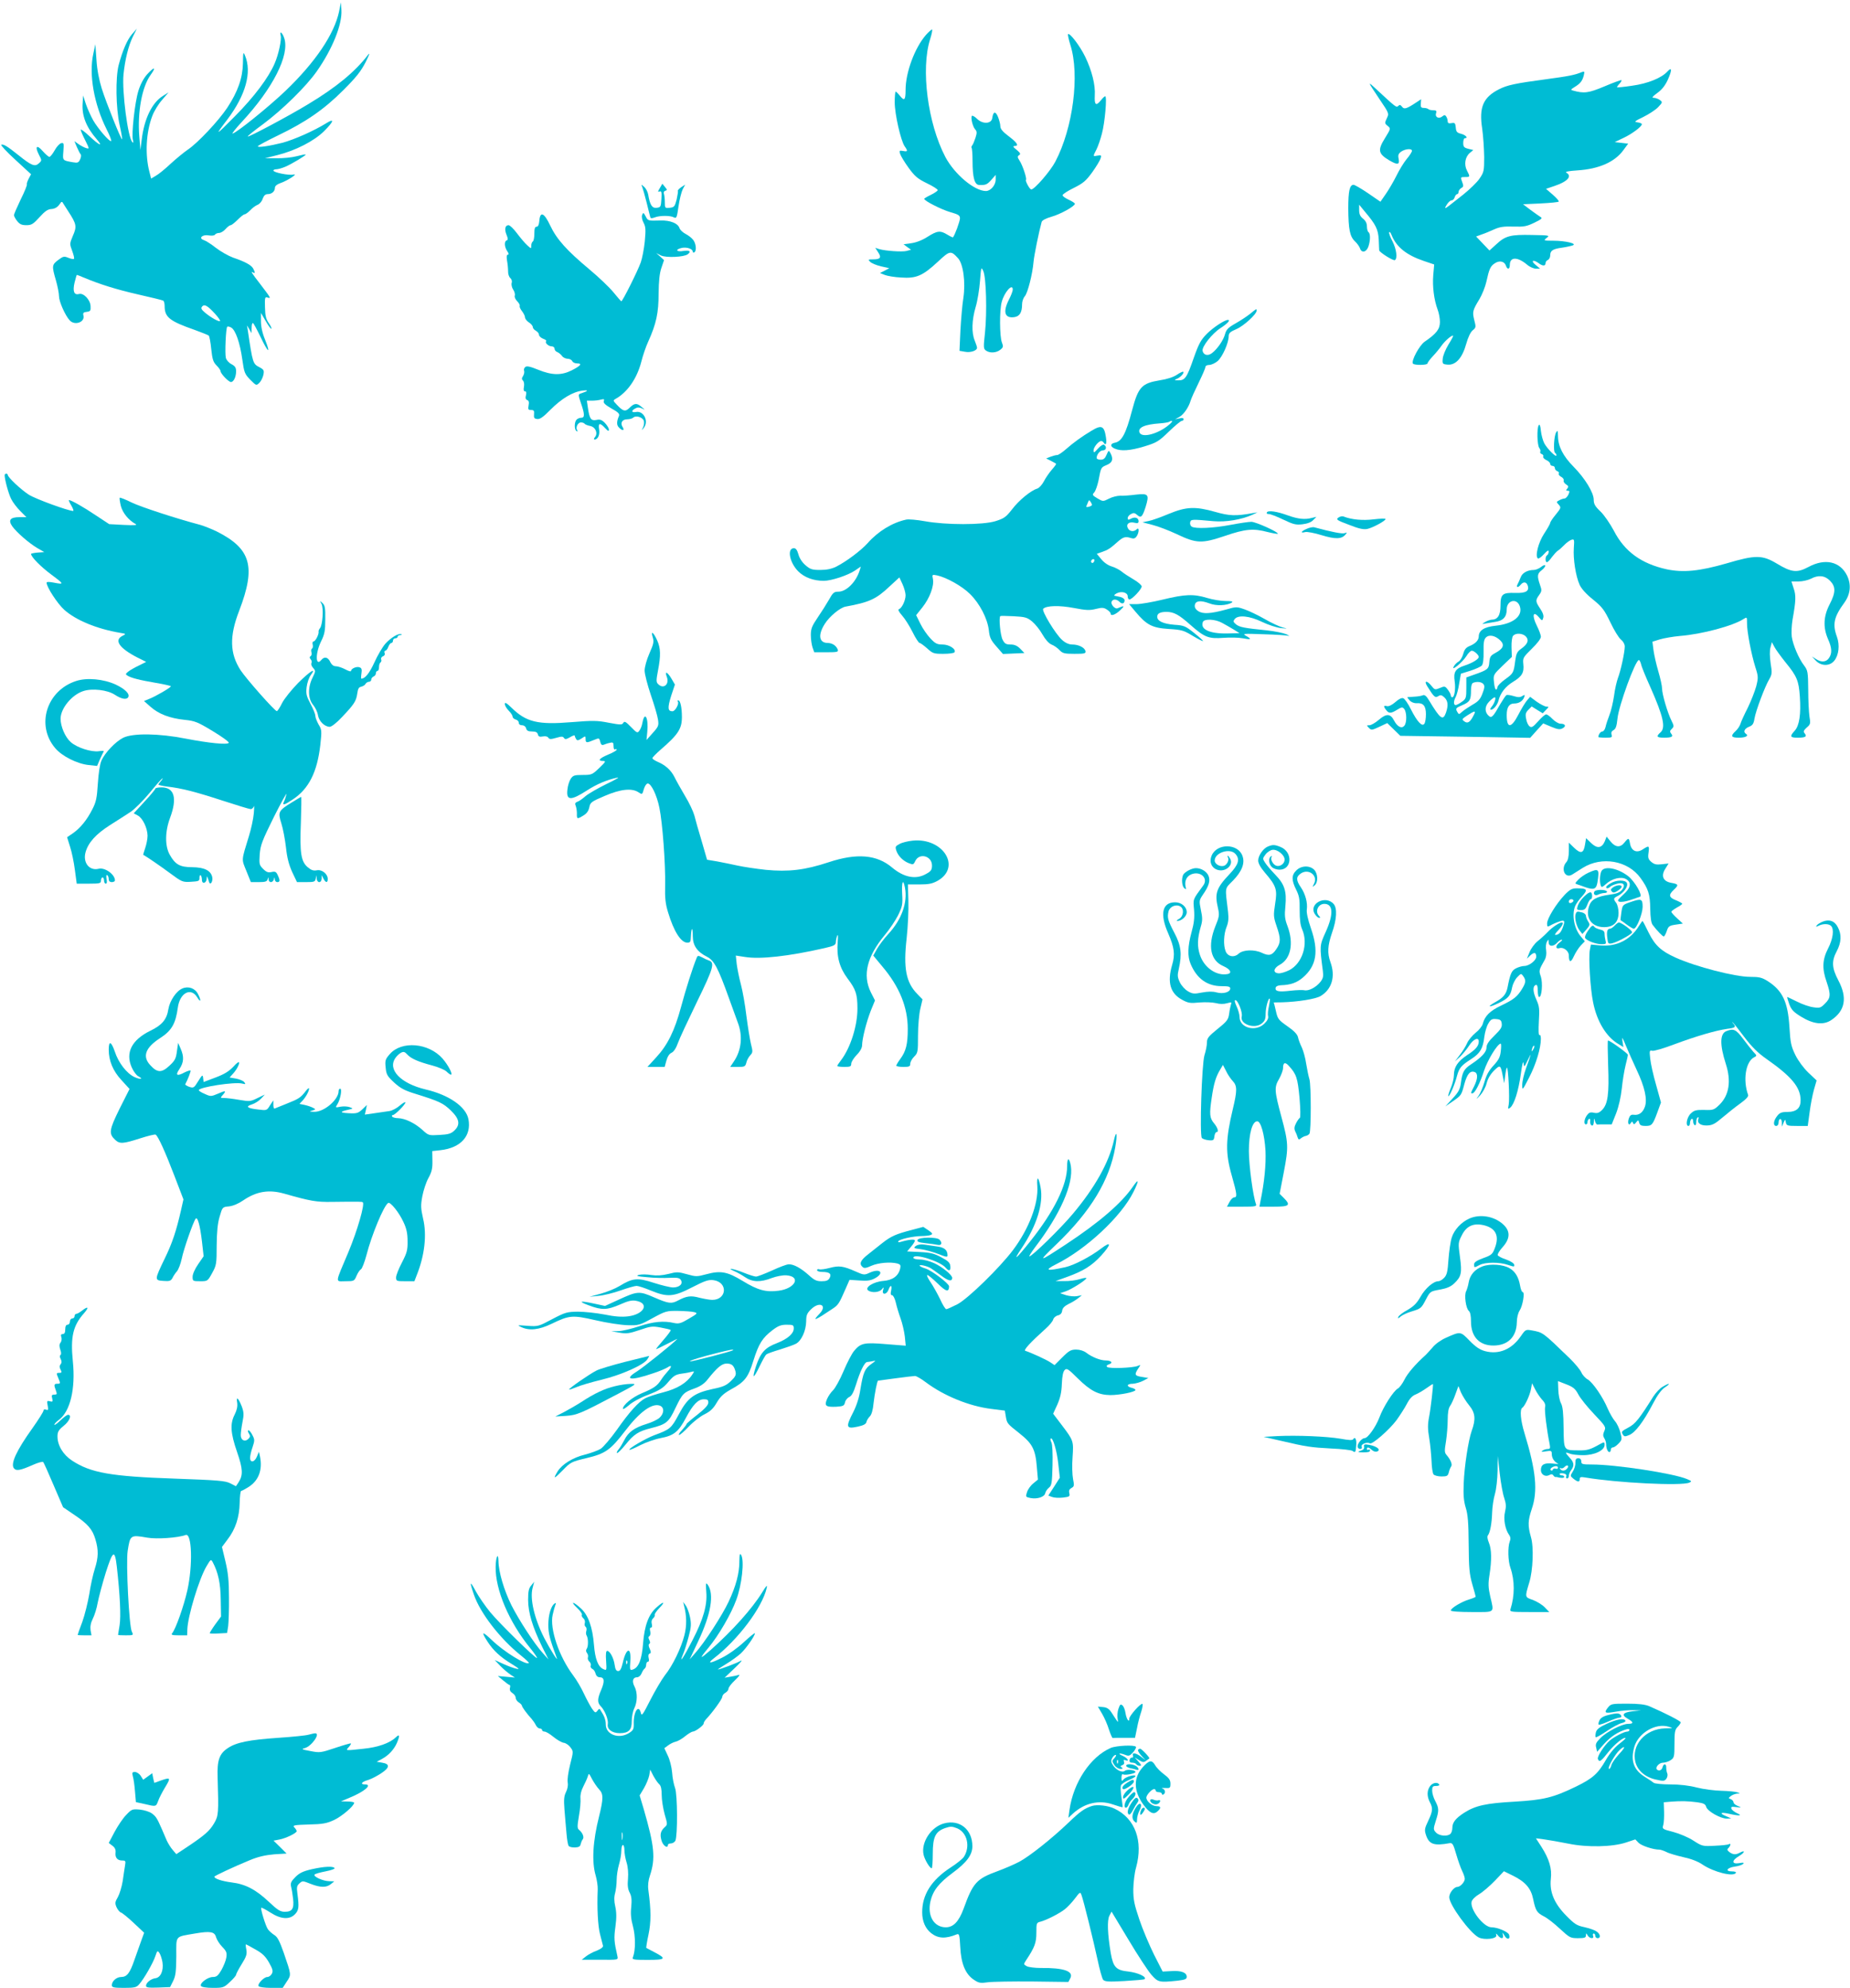 <?xml version="1.0" standalone="no"?>
<!DOCTYPE svg PUBLIC "-//W3C//DTD SVG 20010904//EN"
 "http://www.w3.org/TR/2001/REC-SVG-20010904/DTD/svg10.dtd">
<svg version="1.0" xmlns="http://www.w3.org/2000/svg"
 width="1191pt" height="1280pt" viewBox="0 0 1191 1280"
 preserveAspectRatio="xMidYMid meet">
<g transform="translate(0,1280) scale(0.1,-0.1)"
fill="#00bcd4" stroke="none">
<path d="M2183 12726 c-31 -146 -153 -327 -345 -511 -111 -106 -320 -274 -341
-275 -5 0 21 33 58 73 202 217 311 433 275 541 -12 37 -32 51 -23 17 7 -26
-14 -123 -39 -180 -39 -91 -132 -215 -256 -340 -127 -129 -133 -131 -48 -20
118 157 159 304 113 412 -11 26 -12 21 -13 -50 -2 -95 -32 -182 -101 -287 -56
-84 -189 -226 -253 -269 -25 -17 -75 -58 -111 -91 -36 -34 -79 -69 -96 -78
l-30 -18 -11 43 c-29 111 -22 254 18 359 11 31 40 78 63 104 l42 49 -35 -22
c-71 -43 -122 -148 -138 -285 l-8 -63 -7 85 c-13 158 17 321 73 398 38 53 24
54 -23 3 -23 -26 -43 -64 -56 -106 -23 -73 -46 -283 -35 -318 4 -15 3 -19 -4
-12 -29 29 -67 325 -57 435 10 96 31 183 60 243 l26 52 -31 -35 c-31 -36 -61
-105 -86 -199 -21 -82 -18 -276 6 -385 11 -49 18 -91 16 -93 -5 -6 -101 232
-131 327 -17 55 -30 120 -34 185 l-7 100 -13 -60 c-30 -133 4 -326 86 -489 19
-37 32 -71 29 -74 -9 -9 -84 78 -116 133 -15 27 -37 75 -47 105 l-18 55 -3
-50 c-6 -81 24 -155 91 -232 45 -52 15 -39 -47 20 -31 29 -56 48 -56 41 0 -6
13 -37 29 -68 27 -54 27 -56 7 -50 -12 3 -34 15 -49 25 l-28 20 16 -38 c9 -21
20 -42 24 -46 5 -5 3 -20 -3 -33 -10 -22 -16 -24 -46 -19 -68 12 -67 10 -62
71 4 51 3 56 -14 52 -10 -2 -29 -22 -42 -46 -13 -23 -28 -42 -34 -42 -6 0 -25
17 -43 37 -38 44 -52 31 -25 -22 20 -38 20 -39 0 -57 -25 -23 -47 -15 -130 52
-74 59 -97 73 -112 68 -5 -2 35 -46 91 -97 l101 -93 -16 -30 c-8 -16 -13 -32
-11 -35 3 -3 -14 -46 -39 -96 -24 -50 -44 -96 -44 -102 0 -7 9 -24 21 -39 16
-20 29 -26 59 -26 33 0 44 7 84 51 35 39 54 52 77 53 19 1 37 10 49 26 l18 24
41 -64 c54 -83 57 -98 30 -159 -21 -50 -21 -52 -4 -97 9 -25 15 -48 11 -51 -3
-3 -19 0 -36 7 -27 11 -33 10 -65 -14 -41 -31 -42 -38 -15 -131 11 -38 20 -85
20 -103 0 -33 39 -122 68 -154 32 -37 101 -13 89 31 -4 16 1 21 22 23 23 3 26
7 24 38 -2 40 -45 85 -74 77 -32 -9 -42 17 -29 73 7 27 13 50 15 50 1 0 20 -7
41 -16 107 -45 213 -78 353 -110 84 -19 158 -37 162 -40 5 -3 9 -19 9 -35 0
-72 32 -97 195 -154 44 -16 84 -32 89 -36 4 -4 12 -43 16 -87 7 -66 13 -84 34
-105 14 -14 26 -31 26 -37 0 -16 52 -70 67 -70 17 0 33 33 33 69 0 24 -7 34
-30 46 -17 9 -33 27 -36 41 -7 28 0 192 9 200 3 3 14 1 25 -5 28 -15 57 -98
72 -206 12 -84 15 -93 51 -130 39 -39 39 -39 59 -20 11 11 22 34 26 52 5 28 3
33 -25 48 -43 22 -44 25 -76 240 l-5 30 15 -25 14 -25 1 33 c0 17 3 32 8 32 4
0 26 -41 50 -91 49 -103 67 -113 28 -15 -17 41 -26 83 -26 118 l0 53 31 -53
c17 -30 33 -51 36 -49 3 3 -5 20 -17 37 -17 24 -23 47 -24 101 -2 64 0 69 17
63 24 -8 21 -3 -50 90 -53 68 -62 83 -43 71 13 -8 13 1 0 26 -12 22 -52 44
-129 70 -30 11 -80 39 -111 63 -30 24 -65 46 -78 50 -37 12 -8 38 33 30 19 -3
35 -1 39 5 4 6 16 11 27 11 10 0 29 11 41 25 12 14 27 25 33 25 6 0 26 16 45
35 19 19 39 35 45 35 6 0 22 12 36 26 13 14 34 30 47 35 13 5 28 22 33 39 8
21 17 30 33 30 26 0 46 18 46 41 0 11 13 22 33 29 45 15 121 64 87 56 -29 -7
-130 13 -130 26 0 4 8 8 19 8 10 0 36 7 57 16 41 17 137 75 132 79 -2 2 -28
-3 -58 -11 -30 -8 -88 -14 -130 -13 l-75 0 80 20 c117 29 238 91 302 155 64
64 68 85 11 49 -78 -48 -202 -103 -278 -124 -84 -21 -160 -33 -160 -23 0 4 58
35 128 69 183 88 299 169 422 292 83 83 114 122 144 181 25 50 30 65 14 45
-83 -108 -203 -207 -384 -316 -130 -79 -383 -213 -389 -208 -2 3 42 38 98 79
125 93 276 241 346 340 101 144 165 302 159 396 l-3 49 -12 -59z m-799 -1946
c21 -23 35 -44 33 -47 -7 -7 -59 22 -96 53 -25 21 -29 29 -20 40 15 18 35 6
83 -46z"/>
<path d="M5961 12575 c-72 -83 -131 -241 -131 -354 0 -67 -8 -74 -38 -36 -11
14 -23 25 -26 25 -3 0 -6 -31 -6 -69 0 -75 39 -247 64 -283 22 -31 20 -36 -10
-30 -24 4 -26 2 -19 -19 4 -13 28 -53 54 -89 40 -55 57 -70 118 -100 40 -19
71 -39 70 -45 -2 -5 -22 -19 -45 -30 -23 -11 -41 -22 -42 -25 -1 -13 112 -70
168 -86 53 -15 62 -21 62 -40 0 -19 -34 -111 -45 -122 -1 -2 -18 6 -36 17 -46
28 -65 26 -128 -14 -34 -22 -74 -37 -104 -41 l-50 -7 24 -18 24 -17 -29 -8
c-29 -7 -134 0 -176 12 l-25 8 18 -28 c23 -34 15 -46 -31 -46 -33 0 -35 -1
-20 -16 9 -9 40 -22 70 -29 l53 -12 -30 -16 -30 -15 30 -12 c17 -7 64 -15 106
-17 98 -7 139 11 236 101 78 73 84 74 130 24 34 -36 50 -155 35 -256 -7 -43
-15 -137 -19 -209 l-6 -132 35 -6 c36 -7 78 7 78 26 0 5 -7 26 -15 46 -21 50
-19 131 6 216 12 39 24 115 28 167 7 91 8 94 21 65 19 -40 25 -267 11 -399
-10 -91 -10 -102 6 -113 24 -18 67 -16 93 5 19 15 20 21 10 47 -15 39 -16 209
-1 261 17 64 71 123 71 79 0 -9 -11 -38 -25 -65 -40 -79 -27 -121 35 -112 35
5 50 31 50 84 0 17 8 40 18 51 18 21 49 140 56 223 4 42 34 190 52 255 3 10
27 23 62 33 58 16 152 68 152 84 0 4 -18 16 -40 26 -22 10 -40 23 -39 29 0 7
33 28 72 47 60 30 78 45 118 100 26 36 50 76 54 89 7 21 5 23 -19 19 -31 -6
-31 -7 -7 40 10 20 26 66 35 102 19 70 34 240 21 240 -4 0 -16 -11 -27 -25
-32 -40 -43 -32 -40 29 5 68 -19 162 -62 251 -34 70 -99 155 -110 145 -3 -3 4
-35 15 -70 61 -192 17 -534 -97 -751 -32 -61 -134 -179 -155 -179 -10 0 -40
55 -34 62 7 7 -22 95 -41 123 -15 23 -15 28 -3 36 11 7 8 14 -16 34 -24 19
-26 24 -12 25 29 0 15 22 -41 64 -37 28 -52 46 -52 63 0 13 -7 40 -15 60 -16
39 -31 36 -37 -7 -5 -38 -61 -41 -97 -6 -15 15 -30 23 -34 20 -9 -10 4 -67 20
-86 13 -14 13 -23 3 -55 -7 -21 -16 -43 -21 -49 -5 -6 -7 -13 -4 -16 3 -3 6
-41 6 -84 0 -107 13 -154 42 -155 42 -2 52 2 80 34 l27 31 0 -30 c0 -36 -32
-74 -63 -74 -74 0 -202 108 -261 219 -114 218 -159 567 -98 759 11 34 16 62
12 62 -4 0 -22 -16 -39 -35z"/>
<path d="M10735 12340 c-38 -42 -126 -78 -228 -92 -53 -8 -97 -12 -97 -10 0 3
7 14 17 24 9 10 14 20 12 22 -2 2 -51 -15 -109 -40 -105 -44 -132 -47 -204
-27 -16 4 -14 7 10 22 38 23 51 40 60 75 6 26 5 28 -12 22 -45 -19 -87 -27
-229 -46 -202 -27 -252 -38 -305 -65 -102 -52 -129 -116 -108 -253 7 -48 12
-130 13 -183 0 -90 -2 -98 -30 -139 -16 -24 -64 -70 -105 -103 -41 -32 -83
-65 -93 -73 -26 -21 -30 -17 -11 11 9 14 22 25 29 25 8 0 17 9 20 20 3 11 11
20 16 20 5 0 9 7 9 15 0 7 8 18 17 24 15 8 16 14 6 40 -11 30 -11 31 18 31 34
0 34 1 13 42 -20 38 -12 87 18 113 l23 19 -33 8 c-27 7 -32 13 -32 38 0 17 5
30 10 30 24 0 7 20 -22 28 -28 7 -34 13 -36 41 -3 29 -6 32 -28 28 -17 -3 -24
0 -24 12 0 9 -4 22 -9 30 -8 12 -12 12 -25 2 -22 -19 -49 -6 -41 19 5 16 2 20
-18 20 -13 0 -27 3 -31 7 -4 4 -17 8 -29 8 -18 0 -22 5 -20 28 l2 28 -32 -21
c-62 -41 -78 -46 -91 -27 -10 12 -15 14 -24 5 -12 -12 -14 -11 -141 107 -60
56 -59 55 23 -68 59 -87 59 -88 44 -119 -14 -30 -14 -33 6 -49 20 -17 20 -17
-18 -79 -48 -77 -43 -100 27 -142 55 -32 69 -30 61 11 -5 22 -1 32 17 45 27
18 69 21 69 5 0 -7 -15 -31 -34 -53 -19 -23 -48 -71 -65 -106 -18 -36 -48 -88
-68 -117 l-36 -52 -80 55 c-44 30 -86 54 -93 54 -25 0 -34 -39 -34 -152 1
-135 10 -181 43 -212 14 -13 28 -33 32 -44 10 -33 41 -27 54 9 14 40 14 86 1
94 -5 3 -10 20 -10 37 0 20 -8 36 -25 50 -18 14 -25 29 -25 55 l0 35 36 -44
c72 -85 86 -114 90 -180 1 -35 3 -66 3 -70 2 -13 91 -69 101 -63 18 11 10 71
-15 120 -14 26 -24 53 -22 59 3 6 10 -2 16 -18 31 -77 96 -129 209 -167 l65
-22 -6 -69 c-6 -74 5 -159 28 -221 8 -20 15 -57 15 -80 0 -46 -22 -75 -98
-127 -33 -22 -88 -123 -76 -141 7 -12 94 -11 94 1 0 5 16 27 35 47 20 21 45
52 56 68 21 30 67 70 74 63 2 -1 -12 -28 -31 -58 -18 -30 -35 -71 -36 -90 -3
-33 -1 -35 32 -38 52 -4 94 43 119 133 12 43 28 77 42 88 21 17 22 21 10 66
-13 53 -11 62 34 136 17 29 37 79 44 111 18 82 26 101 55 119 30 20 62 12 71
-16 9 -27 25 -24 25 5 0 53 49 54 112 1 16 -14 42 -25 56 -25 l27 0 -30 25
c-33 27 -14 36 21 10 25 -19 44 -19 44 0 0 9 7 18 15 21 8 4 15 16 15 29 0 31
16 42 75 50 28 4 59 11 70 15 31 11 -46 30 -125 30 -64 0 -64 1 -43 18 22 16
19 17 -95 19 -137 3 -170 -5 -229 -60 l-44 -40 -43 45 -43 45 35 13 c19 6 55
21 81 33 36 16 62 20 124 18 68 -2 85 1 135 25 49 24 54 29 38 38 -10 6 -39
27 -65 46 l-46 35 112 5 c62 3 115 8 118 12 3 3 -14 23 -38 44 l-44 38 56 19
c83 28 114 63 75 85 -11 6 13 11 73 15 137 9 239 54 294 130 l31 42 -44 5 -43
5 55 26 c56 26 120 74 120 89 0 5 -12 10 -27 12 -25 3 -21 7 37 35 36 18 79
46 95 63 29 31 29 32 11 46 -11 8 -29 14 -39 14 -15 0 -9 8 22 31 29 20 51 48
68 85 28 62 27 86 -2 54z"/>
<path d="M4248 11589 c-14 -23 -14 -27 -2 -22 12 5 15 -4 12 -48 -3 -51 -5
-54 -30 -57 -30 -4 -44 18 -55 85 -3 18 -15 40 -26 50 -20 17 -20 17 -12 -2 4
-11 17 -56 28 -100 11 -44 21 -86 23 -92 2 -10 10 -10 29 -3 33 13 101 13 124
0 16 -8 19 -1 29 70 6 44 19 94 27 111 l16 30 -25 -16 c-14 -10 -24 -20 -22
-24 2 -3 -2 -29 -8 -56 -12 -46 -16 -50 -45 -53 -30 -3 -31 -2 -31 37 0 21 -3
46 -6 54 -3 9 1 17 10 19 12 3 12 6 -3 24 l-17 21 -16 -28z"/>
<path d="M4134 11416 c-4 -11 -1 -31 9 -50 14 -26 15 -45 8 -121 -5 -49 -17
-110 -26 -135 -19 -54 -117 -250 -125 -250 -3 1 -25 26 -50 57 -25 31 -95 98
-155 148 -146 122 -211 194 -253 283 -39 83 -65 94 -70 29 -2 -24 -8 -37 -18
-37 -10 0 -14 -12 -14 -44 0 -25 -4 -48 -10 -51 -5 -3 -10 -16 -10 -27 0 -21
0 -21 -26 3 -15 13 -44 48 -66 77 -21 28 -45 52 -54 52 -22 0 -28 -26 -13 -62
10 -24 10 -33 1 -36 -17 -5 -15 -43 4 -70 10 -14 11 -22 3 -22 -7 0 -9 -12 -5
-37 4 -21 7 -52 7 -69 -1 -18 6 -37 14 -44 9 -8 13 -21 9 -32 -3 -10 1 -30 10
-43 9 -13 13 -31 10 -39 -3 -8 4 -24 16 -36 11 -11 18 -25 16 -29 -3 -5 3 -20
14 -34 11 -14 20 -32 20 -41 0 -8 11 -23 25 -32 14 -9 25 -22 25 -30 0 -7 9
-18 20 -24 11 -6 20 -17 20 -26 0 -8 12 -19 26 -25 15 -5 24 -12 20 -16 -10
-10 15 -33 35 -33 11 0 19 -7 19 -15 0 -9 8 -19 18 -22 9 -4 23 -15 30 -25 7
-10 24 -18 36 -18 13 0 26 -7 30 -15 3 -8 17 -15 31 -15 36 0 24 -15 -35 -45
-66 -33 -126 -32 -215 4 -51 21 -74 26 -83 18 -7 -5 -11 -16 -8 -24 3 -8 0
-23 -6 -33 -10 -15 -10 -22 -1 -31 7 -7 9 -24 6 -40 -4 -20 -1 -29 7 -29 8 0
10 -8 6 -25 -5 -18 -2 -27 8 -31 11 -4 13 -14 9 -35 -5 -25 -2 -29 16 -29 18
0 21 -5 19 -27 -2 -23 1 -29 20 -31 17 -3 39 12 86 60 72 72 143 115 207 123
42 5 36 -3 -13 -19 -16 -5 -16 -9 2 -62 25 -72 25 -94 2 -94 -10 0 -23 -5 -30
-12 -15 -15 -16 -65 0 -74 7 -4 8 -3 4 5 -12 18 4 51 24 51 10 0 21 -4 24 -9
3 -4 19 -11 36 -14 34 -7 51 -47 30 -72 -7 -8 -8 -15 -2 -15 21 0 35 31 29 65
-7 42 5 45 38 9 20 -21 25 -23 25 -10 0 9 -12 28 -26 43 -20 20 -32 24 -54 19
-35 -7 -45 7 -55 77 l-7 47 33 0 c19 0 45 3 58 7 20 5 23 3 18 -10 -4 -11 9
-24 49 -47 44 -24 54 -35 49 -48 -16 -37 -16 -60 0 -75 22 -23 38 -21 24 2
-18 27 -4 51 29 51 15 0 33 5 39 11 16 16 60 3 68 -21 3 -10 1 -30 -5 -42 -11
-22 -10 -22 4 -4 35 43 0 113 -50 103 -29 -5 -32 8 -4 23 14 8 26 8 43 0 22
-11 22 -11 -2 9 -30 27 -47 26 -77 -4 -28 -28 -42 -25 -84 20 -24 25 -24 27
-6 37 76 43 137 131 165 240 10 40 30 98 44 128 52 115 67 185 67 309 1 82 6
131 18 166 l17 50 -25 23 -25 22 30 -15 c33 -16 149 -11 173 8 23 18 12 27
-28 21 -47 -8 -56 10 -9 20 32 6 69 -7 69 -25 0 -6 5 -7 10 -4 16 10 11 58 -8
81 -9 12 -31 29 -49 38 -17 9 -34 25 -38 36 -10 32 -60 52 -123 50 -81 -2 -80
-3 -96 28 -13 24 -15 25 -22 8z"/>
<path d="M8049 10780 c-20 -16 -62 -44 -94 -62 -48 -27 -60 -40 -68 -68 -10
-40 -50 -98 -85 -124 -26 -20 -54 -13 -60 15 -5 27 61 111 115 146 45 29 67
53 48 53 -21 0 -95 -49 -134 -88 -40 -40 -53 -64 -86 -157 -44 -128 -57 -145
-99 -144 -26 0 -28 2 -11 9 24 9 50 38 43 46 -3 3 -22 -6 -41 -19 -22 -15 -64
-29 -112 -36 -114 -19 -137 -43 -176 -190 -41 -156 -67 -204 -113 -212 -29 -6
-30 -24 -1 -37 41 -19 102 -14 194 14 78 24 91 32 156 95 39 38 77 69 83 69 7
0 12 5 12 11 0 7 -10 9 -27 5 l-28 -6 27 15 c28 15 61 63 73 105 4 14 27 65
51 114 24 49 44 95 44 102 0 8 10 14 24 14 14 0 38 11 55 25 31 27 71 117 71
160 0 20 10 29 50 46 47 20 130 96 130 119 0 13 0 14 -41 -20z m-524 -716
c-70 -59 -174 -86 -189 -49 -12 32 32 52 132 59 29 2 56 7 59 10 4 3 11 6 17
6 6 -1 -2 -12 -19 -26z"/>
<path d="M9906 10062 c-13 -21 -10 -130 4 -147 6 -8 9 -18 6 -24 -3 -5 1 -12
10 -15 8 -3 12 -10 9 -16 -3 -5 5 -15 19 -22 14 -6 26 -17 26 -25 0 -7 7 -13
15 -13 8 0 15 -6 15 -14 0 -8 7 -17 16 -20 8 -3 13 -10 9 -15 -3 -6 4 -15 15
-21 12 -6 19 -17 17 -24 -3 -7 4 -18 15 -25 16 -10 17 -15 8 -27 -10 -11 -9
-14 3 -14 13 0 13 -4 4 -25 -7 -14 -18 -25 -25 -25 -7 0 -22 -5 -33 -11 -20
-10 -20 -12 -4 -29 16 -18 15 -21 -19 -63 -20 -24 -36 -48 -36 -54 0 -5 -17
-36 -39 -69 -38 -58 -60 -147 -40 -160 5 -3 23 10 39 28 21 23 30 28 30 16 0
-9 -4 -20 -10 -23 -13 -8 -13 -45 -1 -45 5 0 20 15 32 33 13 17 30 36 38 41 9
5 27 22 41 36 14 15 35 30 46 34 19 6 20 3 16 -53 -5 -70 12 -180 37 -236 12
-26 42 -60 86 -95 60 -49 73 -66 112 -147 24 -51 55 -101 68 -111 15 -12 25
-30 25 -45 0 -36 -26 -157 -44 -203 -8 -22 -20 -73 -25 -114 -6 -41 -19 -98
-30 -125 -11 -28 -22 -62 -25 -77 -4 -16 -13 -28 -20 -28 -12 0 -26 -20 -26
-36 0 -2 21 -4 46 -4 40 0 45 2 39 19 -4 14 0 23 13 30 14 8 20 25 25 74 8 82
115 377 138 377 4 0 10 -12 14 -27 3 -16 30 -82 60 -148 83 -188 99 -259 66
-290 -31 -27 -26 -35 22 -35 50 0 62 7 45 27 -9 11 -8 18 5 30 15 15 14 19 -2
52 -25 49 -61 171 -61 208 0 16 -11 66 -24 110 -13 44 -27 106 -31 136 l-7 55
48 15 c27 8 85 18 129 22 141 11 343 65 411 110 21 13 21 12 21 -28 -1 -50 27
-198 54 -284 19 -59 19 -67 5 -123 -9 -32 -33 -94 -54 -137 -22 -43 -43 -89
-47 -103 -4 -14 -18 -35 -31 -47 -35 -32 -30 -43 20 -43 44 0 66 12 46 25 -19
12 -10 33 19 45 24 9 31 20 36 53 8 49 67 207 96 255 17 30 18 40 8 101 -6 42
-7 82 -1 102 l9 34 16 -30 c8 -16 41 -61 72 -100 73 -89 85 -118 92 -219 8
-116 -3 -188 -33 -221 -34 -37 -30 -45 19 -45 50 0 62 7 45 28 -10 12 -7 18
13 37 24 20 26 26 18 71 -4 27 -8 104 -8 172 -1 115 -3 125 -26 156 -35 45
-72 133 -80 186 -3 25 -1 74 5 110 22 122 23 157 7 202 l-14 44 46 0 c25 0 60
8 78 17 49 26 90 22 124 -12 38 -39 38 -75 -3 -154 -39 -76 -42 -147 -10 -221
26 -58 28 -93 6 -124 -18 -26 -50 -28 -84 -5 l-25 16 24 -26 c34 -37 91 -38
120 -1 29 36 36 100 17 153 -30 82 -20 128 48 221 39 55 45 115 17 174 -45 91
-142 113 -249 55 -73 -39 -109 -35 -203 22 -94 56 -136 57 -325 1 -174 -50
-277 -60 -383 -38 -164 36 -272 114 -341 248 -24 45 -62 101 -86 124 -35 33
-44 49 -44 76 0 46 -56 138 -130 213 -68 69 -99 131 -100 195 -1 38 -2 42 -12
26 -14 -24 -19 -124 -7 -132 5 -3 9 -10 9 -16 0 -17 -59 42 -78 77 -9 17 -19
53 -22 80 -3 33 -8 46 -14 37z"/>
<path d="M7028 10027 c-61 -36 -120 -79 -165 -119 -24 -21 -49 -38 -57 -38 -8
0 -27 -5 -43 -11 l-28 -11 30 -15 c17 -9 32 -17 34 -19 2 -2 -10 -19 -28 -39
-17 -20 -40 -53 -51 -75 -11 -21 -30 -42 -42 -46 -41 -12 -118 -75 -162 -133
-40 -51 -51 -59 -108 -77 -82 -25 -318 -25 -455 0 -51 9 -105 14 -120 10 -88
-19 -180 -75 -247 -151 -42 -47 -136 -118 -203 -152 -29 -14 -61 -21 -102 -21
-53 0 -65 4 -96 31 -21 18 -39 46 -45 70 -8 27 -16 39 -29 39 -46 0 -28 -93
28 -149 39 -39 98 -61 164 -61 49 0 155 35 201 66 l38 26 -7 -23 c-23 -76 -86
-139 -138 -139 -28 0 -35 -6 -61 -53 -16 -28 -49 -80 -73 -115 -36 -53 -43
-71 -43 -111 0 -26 5 -62 11 -80 l11 -31 79 0 c70 0 78 2 72 18 -10 25 -34 41
-64 42 -56 0 -65 51 -19 123 30 48 99 105 134 111 153 28 196 48 282 129 l64
59 20 -43 c11 -24 20 -57 20 -72 0 -33 -24 -83 -42 -89 -9 -3 -2 -17 20 -42
18 -20 48 -68 67 -106 19 -39 40 -70 45 -70 6 0 27 -16 49 -35 36 -33 43 -35
104 -35 36 0 68 4 72 10 12 20 -34 50 -77 50 -35 0 -47 6 -78 39 -21 22 -50
64 -65 95 l-27 55 40 50 c47 59 77 139 68 183 -6 29 -5 29 27 23 60 -13 161
-69 212 -120 62 -61 112 -157 121 -233 5 -48 13 -64 49 -105 l42 -48 69 3 69
3 -27 28 c-19 19 -37 27 -62 27 -29 0 -38 5 -51 30 -15 28 -26 144 -15 153 3
2 42 1 86 -1 73 -4 86 -7 119 -34 20 -17 50 -54 66 -83 19 -33 40 -57 58 -65
16 -6 39 -22 52 -36 20 -21 31 -24 96 -24 65 0 74 2 71 17 -4 23 -44 43 -85
43 -21 0 -44 10 -65 29 -43 38 -134 189 -122 201 21 21 104 23 198 5 78 -15
102 -16 141 -6 40 10 51 9 71 -4 13 -8 24 -20 24 -25 0 -20 30 -9 62 21 31 29
28 32 -18 12 -16 -6 -44 25 -38 42 8 19 31 19 51 0 16 -17 33 -12 33 10 0 8
-12 17 -27 21 -16 3 -32 7 -38 8 -5 2 1 8 13 15 32 17 72 6 72 -19 0 -11 5
-20 11 -20 17 0 79 66 79 84 0 8 -24 29 -52 45 -29 17 -63 39 -76 50 -13 11
-41 26 -63 33 -25 7 -52 26 -69 47 l-29 35 34 12 c38 13 53 23 100 65 35 31
50 36 84 25 19 -6 28 -4 38 10 17 24 18 63 1 46 -18 -18 -46 -15 -57 7 -14 26
8 44 43 35 20 -5 26 -2 26 10 0 22 -24 30 -49 16 -17 -9 -21 -8 -21 4 0 9 9
20 21 26 16 9 24 8 39 -5 25 -23 34 -15 55 50 25 82 19 89 -63 80 -37 -5 -82
-8 -101 -7 -19 0 -51 -8 -72 -19 -38 -19 -38 -19 -74 2 -33 20 -35 23 -20 39
8 9 20 44 27 76 16 85 15 84 53 100 37 15 44 38 24 76 -11 20 -12 20 -25 -10
-10 -24 -19 -32 -39 -32 -14 0 -25 5 -25 11 0 23 22 49 40 49 22 0 27 24 8 36
-6 4 -23 -6 -40 -25 -24 -27 -28 -29 -28 -11 0 20 32 60 49 60 6 0 13 -4 16
-10 14 -23 21 -7 15 33 -11 75 -28 83 -92 44z m2 -478 c0 -4 -9 -9 -20 -12
-11 -3 -18 -2 -17 1 2 4 7 16 11 27 6 16 9 17 16 5 6 -8 10 -18 10 -21z m14
-364 c-4 -8 -10 -12 -15 -9 -11 6 -2 24 11 24 5 0 7 -7 4 -15z"/>
<path d="M30 9740 c0 -28 25 -120 42 -153 10 -21 37 -56 58 -77 l40 -40 -44 0
c-60 0 -75 -19 -47 -59 29 -40 106 -107 161 -140 l45 -26 -42 -3 c-24 -2 -43
-6 -43 -9 0 -19 63 -83 132 -134 82 -61 83 -64 11 -50 -27 5 -43 5 -43 -1 0
-28 70 -135 113 -174 76 -68 209 -123 361 -149 38 -6 39 -7 15 -19 -57 -28
-21 -80 96 -140 l56 -28 -48 -24 c-26 -12 -57 -30 -68 -39 -17 -14 -18 -17 -5
-25 23 -15 77 -29 183 -47 53 -9 97 -19 97 -22 0 -8 -96 -64 -139 -81 l-34
-14 42 -37 c53 -47 124 -74 219 -84 67 -7 83 -13 182 -73 60 -36 106 -70 103
-75 -8 -14 -128 -2 -278 27 -172 34 -338 36 -401 6 -50 -25 -119 -97 -141
-148 -10 -22 -19 -83 -23 -147 -6 -93 -11 -119 -35 -165 -35 -70 -78 -122
-125 -155 l-38 -26 19 -61 c11 -33 25 -101 31 -149 l12 -89 78 0 c71 0 78 2
78 20 0 11 5 20 10 20 6 0 10 -9 10 -20 0 -11 5 -20 11 -20 7 0 9 11 5 30 -3
19 -2 29 4 25 6 -3 10 -15 10 -26 0 -12 7 -19 20 -19 11 0 20 5 20 11 0 39
-65 85 -105 75 -60 -15 -103 40 -84 107 17 61 66 116 157 174 48 30 108 69
134 86 25 17 79 71 119 119 40 49 78 92 83 95 6 4 3 -3 -6 -14 -10 -11 -18
-22 -18 -25 0 -3 26 -9 58 -13 92 -11 176 -32 354 -90 92 -30 174 -55 182 -55
8 0 17 8 20 18 3 9 3 -11 0 -45 -3 -35 -17 -100 -31 -145 -50 -164 -49 -147
-17 -226 l29 -72 52 0 c41 0 52 4 56 18 4 16 5 16 6 0 0 -10 7 -18 15 -18 8 0
17 8 19 18 4 16 5 16 6 0 0 -10 8 -18 16 -18 18 0 19 11 3 45 -10 22 -16 25
-40 20 -21 -5 -33 -1 -54 20 -25 25 -26 31 -22 94 5 60 15 86 92 242 48 95 84
161 80 144 -4 -16 -11 -38 -16 -47 -13 -27 3 -22 58 15 102 68 156 175 176
349 10 92 10 99 -11 133 -11 20 -21 45 -21 56 0 11 -14 45 -31 77 -26 49 -30
64 -25 107 3 27 15 62 26 77 40 54 -3 27 -80 -49 -43 -44 -89 -101 -104 -130
-14 -29 -30 -53 -34 -52 -15 2 -195 206 -233 263 -70 108 -73 219 -9 384 109
284 76 399 -145 510 -33 16 -81 35 -105 42 -155 41 -385 116 -444 145 -38 19
-72 32 -75 30 -3 -3 1 -27 7 -53 12 -45 49 -91 96 -117 12 -7 -11 -8 -77 -5
l-94 5 -85 56 c-80 54 -160 99 -174 99 -3 0 3 -16 15 -35 11 -19 17 -35 12
-35 -31 0 -245 78 -286 105 -50 32 -135 112 -135 127 0 4 -4 8 -10 8 -5 0 -10
-4 -10 -10z"/>
<path d="M7524 9491 c-50 -21 -108 -42 -130 -46 l-39 -8 65 -17 c36 -9 106
-36 155 -59 128 -61 162 -62 310 -12 132 45 183 50 277 25 33 -8 62 -13 64
-11 9 9 -141 77 -170 77 -17 0 -78 -9 -136 -20 -109 -21 -225 -26 -248 -11 -8
5 -12 17 -10 27 4 21 10 21 151 8 80 -7 180 10 251 42 l31 15 -30 -5 c-109
-20 -151 -18 -242 8 -128 36 -185 34 -299 -13z"/>
<path d="M8156 9501 c-4 -7 1 -11 13 -11 10 0 52 -16 93 -36 63 -30 80 -35
122 -30 33 4 57 13 70 27 l21 21 -30 -7 c-44 -12 -89 -7 -153 16 -71 26 -127
34 -136 20z"/>
<path d="M8616 9467 c-16 -12 -10 -17 68 -46 63 -25 94 -32 118 -27 34 7 118
52 118 64 0 4 -34 3 -76 -2 -71 -9 -143 -2 -194 18 -9 4 -24 0 -34 -7z"/>
<path d="M8413 9395 c-38 -16 -44 -30 -10 -21 12 3 60 -6 105 -20 88 -27 130
-26 154 4 11 14 11 15 -5 9 -15 -6 -83 7 -197 38 -8 2 -30 -2 -47 -10z"/>
<path d="M9921 9149 c-13 -10 -34 -19 -46 -19 -41 0 -75 -19 -85 -47 -6 -16
-15 -36 -20 -45 -12 -22 3 -24 20 -3 17 21 37 19 45 -5 12 -36 -11 -50 -80
-48 -83 3 -95 -8 -95 -82 0 -61 -18 -90 -56 -90 -10 -1 -30 -7 -44 -16 -20
-12 -21 -14 -5 -10 11 2 41 7 67 11 55 7 78 32 78 81 0 59 65 75 84 21 22 -63
-41 -114 -155 -126 -74 -8 -109 -30 -109 -70 -1 -24 -21 -45 -57 -60 -25 -10
-35 -22 -43 -52 -6 -21 -19 -43 -30 -49 -11 -6 -25 -20 -31 -32 -19 -35 57 28
82 68 11 19 27 34 34 34 15 0 45 -27 45 -40 0 -14 -40 -39 -92 -56 -58 -19
-72 -41 -63 -101 7 -48 -1 -103 -16 -103 -5 0 -9 6 -9 13 0 6 -9 23 -19 36
-17 23 -21 24 -51 11 -31 -13 -34 -12 -54 13 -29 37 -51 36 -28 -1 44 -71 51
-77 71 -65 15 10 23 8 40 -8 23 -22 26 -51 10 -98 -19 -54 -36 -42 -109 79
-17 29 -29 38 -40 33 -8 -4 -33 -8 -55 -9 -22 -2 -42 -3 -44 -3 -2 -1 4 -10
14 -21 11 -12 29 -19 46 -18 42 3 59 -18 59 -71 0 -25 -4 -53 -10 -61 -14 -22
-46 12 -86 91 -18 37 -40 69 -50 73 -10 4 -29 -5 -51 -25 -22 -19 -43 -29 -54
-26 -22 6 -24 -1 -5 -25 17 -23 31 -23 71 2 29 18 34 18 45 5 17 -20 18 -89 1
-108 -17 -21 -45 -7 -66 33 -23 45 -49 47 -97 6 -23 -20 -51 -36 -62 -36 -19
0 -19 -1 -3 -17 15 -16 20 -15 67 7 l51 24 42 -41 42 -41 418 -6 418 -7 42 47
42 46 52 -22 c41 -17 55 -19 72 -10 26 13 19 30 -13 30 -12 0 -35 14 -51 30
-16 17 -34 30 -41 30 -7 0 -30 -20 -52 -45 -33 -37 -42 -42 -55 -32 -9 7 -19
28 -22 49 -6 29 -3 40 15 58 l21 21 35 -22 36 -22 21 22 c19 19 20 21 3 21
-10 0 -37 14 -62 31 l-43 32 -21 -24 c-11 -13 -36 -54 -55 -91 -46 -89 -75
-90 -75 -2 0 50 16 74 48 74 31 0 56 16 65 42 5 15 4 16 -13 6 -14 -9 -27 -9
-56 0 -20 6 -41 9 -46 6 -5 -3 -22 -29 -39 -57 -46 -82 -56 -92 -73 -78 -29
24 -29 62 0 92 15 16 32 29 37 29 11 0 -2 -41 -21 -62 -8 -10 -10 -18 -4 -18
17 0 41 29 49 58 12 49 44 91 93 121 59 36 73 60 67 115 -4 39 -1 44 54 98 35
34 59 65 59 78 0 11 -12 43 -26 71 -32 64 -25 98 11 57 23 -27 24 -27 30 -7 5
13 -2 34 -19 59 -31 47 -32 54 -7 89 17 24 18 30 5 66 -19 56 -18 71 12 94 14
11 24 25 22 30 -1 5 -14 1 -27 -10z m-97 -448 c21 -24 11 -49 -33 -80 -24 -17
-30 -31 -36 -74 -10 -79 -12 -83 -65 -121 -28 -20 -50 -43 -50 -51 0 -8 -4
-15 -9 -15 -5 0 -11 21 -13 48 -5 46 -4 48 55 105 l60 57 -2 61 c-1 35 3 67
10 75 17 20 63 17 83 -5z m-165 -25 c29 -29 19 -53 -33 -81 -30 -16 -35 -25
-38 -59 -3 -44 -11 -50 -100 -81 l-48 -17 0 -68 c0 -64 -2 -70 -29 -89 -16
-12 -34 -21 -40 -21 -14 0 -14 26 1 53 6 12 17 51 22 86 l11 63 61 19 c34 11
67 26 74 34 8 10 12 42 11 89 -1 57 2 78 15 91 21 21 60 13 93 -19z m-109
-281 c9 -11 8 -24 -6 -60 -13 -36 -27 -52 -63 -72 -25 -15 -56 -35 -68 -46
-21 -19 -21 -19 -33 2 -10 19 -7 23 33 40 50 21 57 34 57 96 0 25 5 45 13 48
24 10 55 7 67 -8z m-64 -203 c-22 -43 -38 -53 -59 -37 -18 13 -16 15 20 39 50
32 57 32 39 -2z"/>
<path d="M7485 8939 c-66 -16 -142 -29 -168 -29 l-48 0 41 -49 c72 -86 108
-104 214 -111 83 -5 97 -9 154 -44 35 -21 65 -36 67 -34 2 2 -23 25 -57 52
-56 45 -66 49 -127 53 -73 6 -111 24 -111 52 0 21 19 31 60 31 47 0 80 -18
154 -84 92 -81 117 -90 214 -83 42 3 97 2 122 -3 55 -10 61 -7 23 15 -27 15
-21 16 112 11 77 -2 149 -7 160 -10 11 -4 5 1 -14 10 -19 8 -76 20 -125 25
-146 15 -175 20 -199 39 -18 15 -19 20 -8 34 23 28 96 20 175 -18 39 -19 94
-37 121 -40 47 -5 48 -5 12 4 -20 5 -72 29 -115 54 -42 24 -100 52 -129 62
-51 18 -54 18 -120 -1 -99 -27 -149 -30 -179 -10 -17 11 -24 24 -22 38 4 29
37 33 93 12 45 -18 113 -15 145 5 11 7 -1 10 -40 10 -30 0 -84 9 -120 20 -86
26 -141 24 -285 -11z m383 -150 c20 -11 54 -30 75 -43 l37 -23 -80 -2 c-113
-2 -175 27 -156 74 8 22 80 19 124 -6z"/>
<path d="M2070 8911 c14 -27 7 -136 -10 -156 -6 -7 -10 -17 -9 -21 4 -16 -20
-64 -32 -64 -6 0 -9 -9 -6 -20 3 -11 1 -23 -4 -26 -6 -3 -7 -14 -4 -24 3 -10
1 -21 -5 -25 -8 -5 -8 -11 0 -20 7 -8 9 -19 5 -25 -4 -6 1 -20 11 -31 17 -19
16 -21 -4 -63 -31 -62 -30 -135 4 -175 14 -17 28 -46 31 -66 6 -39 43 -75 76
-75 11 0 45 26 79 63 78 82 91 102 98 151 4 30 10 42 25 44 11 3 24 10 28 18
4 8 15 14 22 14 8 0 15 6 15 14 0 8 7 16 15 20 8 3 15 12 15 21 0 8 5 15 10
15 6 0 10 11 10 24 0 14 4 27 10 31 5 3 7 12 4 19 -3 7 2 16 11 20 10 3 15 12
11 21 -3 8 -1 15 5 15 5 0 14 11 19 25 5 14 14 25 20 25 5 0 10 7 10 15 0 8 7
15 15 15 8 0 15 5 15 10 0 6 8 10 18 11 9 0 12 3 5 5 -18 8 -67 -22 -103 -62
-18 -21 -50 -75 -70 -120 -32 -70 -60 -104 -84 -104 -2 0 -2 15 1 34 4 25 1
35 -12 39 -18 8 -55 -8 -55 -23 0 -6 -17 -1 -37 10 -21 11 -48 20 -61 20 -14
0 -26 9 -34 24 -15 35 -39 41 -59 17 -38 -47 -40 42 -2 119 23 46 27 69 27
142 1 73 -2 90 -18 105 -18 17 -18 17 -6 -6z"/>
<path d="M4202 8697 c9 -29 6 -43 -21 -104 -18 -41 -31 -88 -31 -111 0 -22 18
-92 40 -157 22 -64 43 -135 46 -158 6 -39 3 -46 -34 -87 l-40 -45 5 52 c9 90
-16 138 -31 60 -3 -19 -12 -42 -20 -52 -12 -17 -16 -15 -54 24 -33 34 -42 39
-49 27 -8 -14 -17 -14 -93 0 -75 15 -104 15 -240 4 -217 -18 -292 0 -387 93
-32 31 -43 37 -43 24 0 -10 11 -29 25 -43 14 -14 25 -31 25 -38 0 -8 9 -16 20
-19 11 -3 20 -12 20 -21 0 -10 8 -16 21 -16 12 0 23 -8 26 -20 4 -15 14 -20
38 -20 24 0 34 -5 38 -19 3 -14 11 -17 32 -13 17 3 30 0 35 -8 7 -11 16 -11
51 -1 34 10 43 10 50 -1 7 -10 14 -9 39 5 16 10 30 15 30 10 0 -4 4 -14 9 -22
7 -11 13 -10 35 4 25 17 26 17 26 -4 0 -25 6 -26 53 -6 34 14 35 14 41 -11 5
-20 11 -24 24 -19 9 4 27 10 40 12 18 5 22 1 22 -21 0 -16 4 -25 10 -21 6 3
10 2 10 -3 0 -4 -25 -19 -55 -31 -57 -24 -71 -41 -32 -41 19 0 16 -6 -25 -45
-45 -43 -49 -45 -107 -45 -54 0 -62 -3 -77 -25 -9 -14 -19 -45 -21 -69 -9 -72
22 -73 127 -5 62 40 128 68 195 82 17 4 -15 -15 -70 -41 -55 -27 -116 -62
-135 -78 -19 -17 -43 -34 -54 -37 -13 -5 -16 -12 -10 -25 4 -9 8 -32 8 -49 -1
-38 1 -39 42 -14 22 13 33 30 38 53 6 31 12 36 99 73 102 44 175 52 218 23 23
-15 24 -15 34 21 6 20 17 36 25 36 22 0 58 -73 75 -156 20 -95 40 -364 37
-499 -2 -83 2 -120 19 -175 37 -123 83 -195 124 -195 19 0 22 6 23 42 3 60 12
61 12 0 0 -60 28 -101 92 -133 45 -23 71 -71 140 -264 22 -60 48 -132 58 -160
33 -86 23 -178 -25 -249 l-24 -36 48 0 c45 0 49 2 56 28 3 15 15 36 25 47 17
18 17 24 4 75 -7 30 -20 111 -29 180 -8 69 -24 159 -35 200 -11 41 -23 100
-27 131 l-6 56 59 -9 c98 -16 280 4 512 57 62 14 72 20 73 38 0 12 4 31 9 42
5 12 6 -4 3 -40 -8 -94 11 -165 63 -235 54 -71 64 -102 64 -195 0 -111 -45
-252 -105 -331 -14 -18 -25 -35 -25 -38 0 -3 20 -6 45 -6 39 0 45 3 45 20 0
12 16 37 35 57 22 22 35 46 35 62 0 42 28 151 56 223 l27 66 -27 53 c-54 110
-25 229 89 367 31 37 70 95 87 129 27 56 30 69 26 137 -4 79 6 102 18 40 18
-95 -21 -205 -107 -298 -27 -29 -60 -73 -73 -96 l-24 -43 58 -70 c111 -131
164 -263 164 -402 0 -98 -11 -144 -49 -195 -14 -19 -25 -38 -25 -42 0 -4 20
-8 45 -8 39 0 45 3 45 20 0 12 11 32 25 46 24 24 25 31 25 137 0 62 7 139 15
172 l14 60 -34 35 c-73 75 -90 167 -68 360 8 74 13 182 11 240 l-3 105 75 0
c60 0 83 5 117 24 154 88 34 278 -161 258 -30 -3 -68 -12 -84 -21 -28 -15 -30
-18 -21 -45 12 -34 44 -66 82 -80 25 -10 29 -8 39 14 26 56 108 34 108 -28 0
-28 -6 -37 -39 -55 -65 -37 -142 -22 -218 42 -98 83 -227 94 -408 34 -154 -51
-259 -63 -405 -49 -63 7 -144 19 -180 27 -36 8 -95 20 -132 27 l-66 11 -35
121 c-20 66 -41 140 -47 165 -7 25 -33 81 -60 125 -26 44 -57 99 -68 122 -23
45 -59 77 -109 98 -18 8 -33 18 -33 23 0 5 23 28 51 53 115 99 139 136 139
212 0 60 -10 107 -23 107 -6 0 -8 -3 -4 -6 12 -12 -15 -64 -34 -64 -31 0 -32
23 -8 100 l24 72 -21 36 c-27 46 -47 55 -31 13 18 -48 -22 -81 -56 -46 -13 12
-13 24 -1 87 19 97 17 145 -5 194 -24 53 -43 67 -29 21z"/>
<path d="M490 8415 c-191 -62 -260 -286 -134 -433 43 -51 140 -100 214 -108
l55 -6 19 44 c11 23 21 46 24 50 2 4 -12 4 -31 1 -48 -7 -140 22 -181 58 -36
31 -66 101 -66 151 0 66 72 154 146 178 57 19 156 8 204 -24 41 -27 74 -33 85
-16 13 21 -19 53 -80 82 -79 36 -185 46 -255 23z"/>
<path d="M1000 7722 c0 -5 -31 -42 -70 -84 l-69 -75 26 -14 c32 -17 62 -81 63
-130 0 -20 -7 -56 -15 -79 -8 -24 -14 -44 -13 -44 22 -12 110 -72 172 -118 77
-57 81 -59 135 -56 50 3 56 5 55 25 0 12 3 20 8 17 4 -3 8 -16 8 -29 0 -31 30
-23 31 9 1 20 2 18 15 -23 8 -26 27 5 20 33 -10 41 -51 61 -128 62 -79 0 -110
17 -145 80 -32 56 -31 150 2 238 47 126 28 196 -55 196 -22 0 -40 -4 -40 -8z"/>
<path d="M1880 7634 c-88 -54 -92 -62 -69 -135 11 -34 24 -104 30 -155 7 -68
19 -112 40 -159 l31 -65 58 0 c53 0 59 2 63 23 l4 22 2 -22 c0 -13 8 -23 16
-23 9 0 15 9 16 23 l0 22 11 -22 c14 -28 28 -30 28 -3 0 33 -38 63 -71 56 -21
-4 -36 1 -58 20 -43 36 -52 91 -44 288 3 91 4 166 2 165 -2 -1 -29 -16 -59
-35z"/>
<path d="M10331 7382 c-19 -44 -49 -48 -88 -10 l-32 31 -7 -42 c-9 -56 -27
-61 -70 -20 l-34 33 0 -54 c0 -34 -6 -60 -15 -70 -40 -45 -9 -110 37 -81 13 8
43 27 68 43 122 76 290 47 371 -65 50 -69 62 -105 63 -198 1 -58 6 -93 16
-105 27 -36 64 -74 71 -74 4 0 13 16 19 34 10 31 16 36 57 42 l47 7 -37 34
c-20 18 -37 37 -37 42 0 4 16 16 35 27 19 10 35 21 35 25 0 3 -18 13 -40 22
-46 18 -50 34 -15 67 33 31 32 37 -14 45 -54 9 -70 44 -40 91 l21 34 -44 -5
c-34 -4 -48 -1 -67 15 -20 17 -23 27 -18 60 6 46 3 47 -37 21 -39 -26 -73 -11
-82 36 -7 40 -10 40 -36 8 -26 -34 -58 -32 -89 6 l-26 32 -12 -31z"/>
<path d="M8164 7350 c-31 -12 -64 -59 -64 -91 0 -18 15 -45 44 -79 73 -85 80
-108 65 -200 -11 -73 -11 -83 9 -142 28 -81 28 -107 -1 -149 -27 -41 -47 -46
-92 -25 -49 24 -123 21 -151 -5 -29 -27 -71 -19 -84 17 -15 38 -12 109 6 154
12 30 15 55 10 98 -20 166 -23 146 32 202 57 59 78 111 61 158 -28 82 -165 84
-199 2 -16 -39 -2 -76 35 -90 51 -19 108 27 85 70 -6 11 -13 20 -16 20 -3 0
-2 -5 1 -10 10 -16 -5 -48 -25 -55 -26 -8 -60 11 -60 34 0 51 98 82 133 43 31
-34 21 -69 -37 -130 -86 -91 -97 -124 -75 -219 10 -44 9 -55 -17 -118 -50
-126 -32 -220 52 -256 45 -20 58 -45 27 -51 -71 -14 -151 41 -178 123 -18 54
-17 105 5 181 12 39 12 58 1 109 -12 59 -11 62 13 98 39 56 49 90 36 122 -12
28 -47 49 -81 49 -28 0 -75 -26 -83 -45 -11 -29 -6 -72 8 -84 12 -10 13 -8 9
8 -9 36 5 68 36 81 59 24 112 -25 77 -72 -69 -94 -65 -85 -59 -156 4 -50 0
-87 -16 -144 -25 -92 -27 -155 -6 -205 40 -95 107 -143 200 -143 43 0 55 -3
55 -15 0 -24 -46 -37 -89 -25 -25 7 -54 6 -93 -1 -50 -10 -61 -9 -90 8 -18 10
-42 36 -52 57 -16 34 -17 45 -7 88 21 95 15 149 -28 230 -43 82 -48 100 -38
140 8 31 49 48 76 31 26 -16 20 -65 -9 -80 -14 -7 -18 -13 -10 -13 27 0 60 30
60 56 0 35 -34 64 -75 64 -83 0 -100 -75 -44 -201 39 -90 45 -135 25 -202 -33
-113 -12 -184 65 -225 38 -21 52 -23 111 -17 37 3 84 1 105 -4 26 -7 51 -7 72
-1 29 8 32 7 26 -7 -3 -10 -9 -36 -12 -60 -5 -38 -13 -49 -74 -98 -59 -48 -69
-60 -69 -88 0 -18 -7 -54 -16 -82 -17 -56 -32 -511 -17 -532 4 -6 24 -13 43
-15 32 -3 35 0 38 25 2 15 8 27 13 27 17 0 9 28 -16 58 -28 34 -30 58 -14 165
13 89 26 132 52 176 l20 34 20 -39 c10 -22 30 -51 44 -66 28 -30 28 -61 0
-178 -47 -197 -49 -284 -7 -430 34 -120 36 -140 15 -140 -8 0 -21 -13 -30 -30
l-16 -30 97 0 c84 0 95 2 90 16 -19 50 -46 250 -46 343 0 112 22 191 54 191
23 0 47 -86 53 -190 4 -86 -7 -204 -33 -327 l-6 -33 91 0 c102 0 113 9 65 57
l-26 26 27 140 c31 162 30 187 -16 357 -45 167 -46 189 -15 242 14 25 26 56
26 71 0 35 13 41 37 14 49 -53 57 -78 69 -206 6 -71 7 -127 2 -129 -4 -2 -16
-18 -24 -34 -12 -23 -13 -36 -6 -52 6 -11 13 -29 16 -40 5 -15 9 -16 22 -5 9
7 23 14 32 15 8 2 18 8 22 14 11 18 11 311 0 350 -6 19 -15 64 -21 100 -5 36
-18 83 -28 105 -11 22 -22 52 -25 67 -4 18 -26 41 -68 70 -57 40 -63 47 -74
98 -7 30 -13 55 -14 55 0 0 24 1 52 1 103 3 216 21 249 40 73 43 98 126 64
219 -21 58 -18 106 10 188 31 87 35 160 10 187 -53 59 -163 -1 -120 -66 8 -13
21 -24 27 -24 9 0 9 3 0 12 -28 28 -7 78 34 78 57 0 60 -67 9 -180 -40 -88
-40 -90 -19 -250 5 -37 2 -50 -16 -73 -28 -35 -76 -60 -104 -53 -11 2 -50 1
-86 -3 -76 -9 -102 -5 -98 18 2 10 14 16 34 17 63 2 102 16 141 49 89 76 104
170 52 319 -19 54 -29 101 -26 119 6 44 -9 100 -38 143 -32 46 -32 69 0 90 51
34 112 -15 84 -67 -11 -22 -11 -23 4 -10 24 19 22 76 -3 101 -29 29 -84 27
-115 -5 -31 -30 -31 -63 -1 -123 20 -40 24 -62 23 -132 0 -60 4 -97 16 -124
41 -94 2 -219 -83 -263 -25 -12 -56 -22 -70 -20 -37 3 -32 33 9 55 71 38 91
138 50 248 -18 47 -20 68 -14 129 9 97 -5 141 -66 204 -27 28 -56 62 -65 77
-16 24 -16 27 3 52 11 15 31 28 45 30 32 4 78 -33 78 -63 0 -27 -30 -48 -55
-39 -20 8 -38 41 -29 56 4 7 3 8 -4 4 -18 -11 -14 -51 6 -69 10 -10 32 -17 49
-17 81 0 87 113 8 146 -39 16 -51 16 -81 4z m5 -1030 c-6 -25 -8 -53 -5 -64 3
-12 -5 -29 -24 -47 -56 -56 -160 -28 -160 43 0 16 -9 47 -19 68 -12 26 -15 40
-8 40 17 0 48 -81 41 -105 -13 -49 81 -83 128 -46 21 17 26 29 26 64 0 40 18
105 27 96 2 -3 -1 -25 -6 -49z"/>
<path d="M10310 7191 c-11 -21 -13 -71 -4 -94 4 -12 10 -10 31 9 40 37 99 52
132 33 37 -22 30 -56 -20 -101 -35 -32 -39 -39 -24 -44 10 -4 41 1 69 10 28
10 57 20 64 22 20 6 -34 100 -77 133 -66 51 -152 67 -171 32z"/>
<path d="M10225 7180 c-22 -10 -51 -30 -64 -44 -23 -24 -23 -26 -5 -31 10 -4
35 -12 54 -19 51 -17 67 -11 74 32 14 88 9 93 -59 62z"/>
<path d="M10368 7112 c-16 -9 -28 -20 -28 -24 0 -11 14 -10 26 2 6 6 24 14 42
19 43 13 60 -7 34 -39 -14 -17 -35 -25 -81 -31 -83 -12 -117 -31 -131 -74 -25
-76 17 -135 97 -135 61 0 93 32 93 93 0 24 -7 52 -15 63 -20 26 -19 31 12 46
35 18 66 60 57 81 -8 23 -70 22 -106 -1z"/>
<path d="M10384 7086 c-15 -11 -16 -17 -7 -27 9 -9 17 -8 37 5 15 9 26 21 26
26 0 15 -33 12 -56 -4z"/>
<path d="M10073 7038 c-54 -57 -113 -152 -113 -184 0 -23 2 -24 23 -12 12 7
37 18 55 24 36 13 40 6 21 -43 -11 -29 -26 -43 -46 -43 -6 0 2 13 18 29 26 27
38 51 24 51 -16 0 -64 -32 -92 -62 -17 -18 -47 -45 -66 -60 -18 -15 -41 -46
-50 -69 l-17 -42 23 22 c25 22 37 19 37 -10 0 -23 -46 -59 -77 -59 -13 0 -37
-7 -53 -15 -29 -15 -37 -33 -55 -125 -9 -42 -27 -64 -77 -92 -59 -33 -45 -38
20 -7 62 30 77 47 87 102 4 20 18 49 32 64 25 26 26 26 39 8 19 -26 18 -42 -8
-84 -31 -50 -53 -67 -134 -106 -72 -34 -105 -67 -118 -117 -3 -14 -24 -41 -46
-58 -22 -18 -47 -48 -55 -67 -8 -19 -29 -53 -47 -76 l-32 -42 33 30 c18 17 44
49 59 72 27 42 62 58 62 27 0 -29 -19 -52 -75 -88 -61 -41 -85 -77 -85 -130 0
-19 -9 -56 -20 -82 -11 -26 -18 -49 -16 -52 7 -6 42 75 56 130 14 52 28 68 92
109 57 37 75 67 84 143 4 30 15 69 26 86 15 26 24 31 51 28 26 -2 33 -8 35
-30 3 -22 -7 -37 -47 -76 -37 -36 -51 -57 -51 -77 0 -29 -30 -62 -99 -108 -46
-30 -57 -50 -66 -121 -5 -39 -15 -58 -53 -99 l-47 -51 47 32 c56 39 56 38 76
114 18 63 37 86 66 75 22 -9 20 -44 -4 -92 -23 -45 -23 -45 -11 -45 16 0 48
62 75 145 23 70 86 173 107 175 4 0 4 -21 1 -47 -4 -39 -13 -57 -46 -93 -30
-32 -47 -62 -59 -106 -10 -34 -27 -75 -38 -90 -19 -26 -17 -25 10 3 17 19 36
53 42 79 8 30 25 58 48 81 40 39 42 37 57 -42 l8 -40 6 47 c3 26 8 50 11 53 9
8 19 -200 12 -237 -6 -30 -5 -32 10 -20 26 22 53 109 68 217 8 59 15 88 17 70
4 -29 5 -29 28 20 26 54 24 45 -12 -55 -13 -36 -24 -83 -24 -105 0 -38 1 -38
45 48 44 85 75 189 75 248 0 17 -4 28 -9 24 -6 -3 -7 32 -4 88 5 81 3 98 -16
140 -23 51 -25 88 -3 95 8 2 12 -9 12 -37 0 -23 4 -41 9 -41 17 0 24 89 11
131 -14 40 -13 42 25 109 9 16 12 38 9 61 -4 20 -1 45 5 55 10 18 10 17 11 -3
0 -29 30 -31 55 -3 10 11 23 20 29 19 6 0 1 -7 -11 -16 -30 -20 -31 -47 -2
-38 24 8 59 -19 59 -46 0 -47 13 -50 32 -7 11 24 31 55 45 70 l26 27 -26 31
c-42 49 -59 137 -37 194 5 14 25 43 45 64 39 44 34 52 -34 52 -30 0 -44 -7
-78 -42z m57 -37 c0 -5 -7 -11 -15 -15 -9 -3 -15 0 -15 9 0 8 7 15 15 15 8 0
15 -4 15 -9z m-259 -958 c-12 -20 -14 -14 -5 12 4 9 9 14 11 11 3 -2 0 -13 -6
-23z"/>
<path d="M10265 7060 c-11 -18 5 -31 25 -20 10 5 28 10 40 10 12 0 18 5 15 10
-3 6 -21 10 -40 10 -19 0 -37 -4 -40 -10z"/>
<path d="M10215 7042 c-30 -25 -52 -54 -59 -79 -6 -20 -4 -23 21 -23 24 0 31
6 42 35 7 19 17 35 22 35 11 0 12 37 1 44 -4 2 -17 -3 -27 -12z"/>
<path d="M10495 6991 c-49 -17 -50 -19 -57 -67 -4 -26 -6 -49 -5 -49 1 0 19
-13 39 -28 20 -15 41 -27 46 -27 18 0 56 94 57 140 0 53 -8 56 -80 31z"/>
<path d="M10144 6915 c-9 -23 5 -81 25 -106 l18 -23 26 29 c23 27 24 32 11 52
-8 12 -14 29 -14 36 0 8 -10 17 -22 21 -33 9 -38 8 -44 -9z"/>
<path d="M11733 6865 c-17 -7 -34 -18 -38 -25 -6 -9 -3 -9 13 -1 27 14 65 14
80 -1 21 -21 13 -83 -19 -145 -37 -72 -40 -130 -9 -217 27 -80 26 -102 -11
-138 -27 -28 -34 -30 -74 -24 -25 3 -72 19 -105 36 -33 16 -61 30 -64 30 -2 0
4 -20 13 -46 14 -37 28 -51 77 -81 78 -48 144 -55 194 -21 89 60 104 144 45
255 -42 80 -45 124 -10 189 29 55 32 106 7 153 -20 41 -56 54 -99 36z"/>
<path d="M10550 6836 c-53 -87 -142 -132 -244 -124 l-64 6 -7 -36 c-9 -48 3
-250 21 -335 24 -124 86 -225 164 -270 l31 -19 -6 39 c-5 31 0 25 23 -32 16
-38 47 -108 69 -155 51 -108 69 -187 53 -235 -13 -39 -39 -58 -73 -53 -16 2
-24 -4 -31 -24 -10 -30 0 -51 13 -29 7 11 10 11 14 0 5 -11 9 -10 20 4 14 17
15 16 20 -3 4 -15 13 -20 40 -20 41 0 47 6 77 88 l23 63 -31 112 c-18 62 -35
138 -38 169 -6 53 -5 56 13 52 10 -3 75 16 143 42 143 53 263 88 338 99 55 7
60 12 40 35 -7 8 -8 11 -3 7 6 -5 39 -47 75 -95 48 -63 86 -101 140 -139 163
-114 221 -183 222 -266 1 -53 -27 -77 -87 -77 -35 0 -48 -5 -64 -26 -25 -31
-27 -64 -6 -64 8 0 15 9 15 19 0 32 20 35 21 4 l0 -28 11 25 c11 25 11 25 15
3 4 -21 10 -23 73 -23 l68 0 12 88 c6 48 19 114 28 146 l17 59 -53 50 c-31 30
-65 76 -84 114 -27 56 -32 78 -38 181 -10 160 -44 233 -139 294 -38 24 -55 28
-114 28 -97 0 -349 65 -480 124 -93 42 -132 78 -173 160 -20 42 -38 76 -40 76
-1 0 -12 -15 -24 -34z"/>
<path d="M10395 6840 c-10 -11 -24 -20 -30 -20 -18 0 -23 -19 -17 -62 4 -35 6
-37 31 -32 36 9 124 57 128 70 4 11 -68 64 -85 64 -5 0 -17 -9 -27 -20z"/>
<path d="M10222 6805 c-13 -18 -21 -39 -17 -45 11 -18 70 -40 106 -40 28 0 31
3 25 23 -3 12 -6 32 -6 44 0 16 -8 23 -30 28 -16 4 -32 11 -35 16 -10 15 -19
10 -43 -26z"/>
<path d="M4485 6632 c-25 -60 -71 -205 -100 -314 -42 -156 -87 -247 -161 -327
l-56 -61 56 0 55 0 11 40 c7 26 19 45 33 51 14 6 30 30 41 62 10 29 66 148
123 266 107 219 117 254 75 267 -9 3 -29 12 -43 20 -24 12 -28 12 -34 -4z"/>
<path d="M1174 6435 c-39 -16 -81 -79 -90 -133 -10 -66 -41 -103 -116 -139
-120 -59 -162 -141 -120 -236 11 -25 30 -51 42 -57 36 -19 15 -23 -25 -5 -50
24 -102 91 -126 164 -23 66 -39 72 -39 12 0 -71 27 -137 82 -196 l52 -57 -64
-127 c-68 -138 -71 -161 -28 -201 29 -27 51 -25 160 10 50 16 95 27 100 24 16
-10 61 -109 120 -263 l59 -154 -16 -71 c-30 -132 -56 -211 -105 -311 -66 -137
-66 -139 -8 -143 40 -3 48 0 59 20 6 13 19 32 29 43 9 11 23 47 30 80 12 61
76 243 90 258 12 14 28 -43 40 -145 l11 -97 -35 -51 c-21 -30 -36 -64 -36 -81
0 -28 2 -29 48 -29 48 0 49 0 78 53 27 49 29 58 29 177 1 90 6 142 19 186 18
62 18 62 61 66 26 3 61 18 90 38 86 59 166 72 265 44 169 -48 206 -55 310 -53
176 2 191 2 196 -3 13 -14 -35 -181 -92 -318 -89 -211 -87 -190 -20 -190 55 0
57 1 71 34 8 19 21 39 29 43 7 4 23 45 35 90 33 130 112 320 140 337 14 9 71
-62 99 -124 19 -40 26 -72 26 -121 1 -58 -4 -76 -36 -138 -21 -40 -38 -83 -38
-96 0 -24 3 -25 59 -25 l59 0 15 39 c51 127 66 260 41 364 -15 67 -16 85 -5
144 7 37 24 90 39 117 22 40 27 62 26 112 l-1 62 54 6 c130 15 199 92 179 199
-15 80 -125 157 -276 192 -160 38 -247 128 -194 203 8 12 24 27 35 33 17 9 25
7 41 -11 25 -27 71 -47 162 -71 37 -10 78 -27 90 -38 12 -12 25 -21 29 -21 15
0 -18 63 -54 104 -89 101 -263 116 -339 29 -29 -33 -32 -41 -27 -87 4 -45 10
-55 55 -97 41 -37 67 -51 139 -73 151 -47 176 -59 225 -106 57 -55 63 -92 23
-130 -21 -20 -39 -25 -96 -28 -68 -4 -70 -4 -110 33 -49 44 -112 74 -156 75
-17 0 -35 5 -38 10 -3 6 -2 10 4 10 14 0 81 68 81 81 0 6 -16 -3 -35 -19 -19
-17 -49 -33 -67 -36 -18 -3 -61 -9 -96 -14 l-63 -9 7 31 6 31 -29 -28 c-27
-25 -36 -28 -89 -25 -58 3 -58 10 1 23 30 7 30 7 6 16 -13 5 -39 6 -58 3 -35
-7 -35 -7 -20 17 19 31 31 99 17 99 -5 0 -10 -7 -10 -16 0 -55 -94 -135 -157
-133 -33 1 -34 2 -13 8 24 7 24 8 5 18 -11 6 -35 14 -53 18 l-34 7 20 21 c23
26 42 61 42 78 0 6 -10 -1 -22 -17 -32 -42 -45 -50 -123 -81 -38 -15 -73 -29
-77 -31 -5 -2 -8 9 -8 25 l0 28 -22 -33 c-20 -33 -21 -33 -77 -26 -70 8 -83
19 -38 33 19 6 45 23 58 37 l24 26 -48 -23 c-44 -22 -51 -22 -117 -11 -39 7
-82 12 -97 12 -25 0 -25 1 -10 18 27 30 20 32 -29 10 -45 -19 -48 -19 -85 -2
-22 9 -39 20 -39 24 0 20 230 55 279 43 23 -6 24 -4 13 10 -7 8 -31 18 -53 22
l-41 7 20 22 c11 11 25 31 31 43 22 43 10 45 -26 5 -28 -30 -59 -49 -115 -70
l-77 -29 -3 25 c-3 24 -5 23 -32 -20 -27 -44 -30 -45 -58 -36 -16 6 -27 13
-25 17 17 31 37 84 34 88 -3 2 -19 -3 -36 -11 -52 -28 -64 -21 -36 20 29 43
31 80 8 132 l-16 37 -8 -55 c-6 -47 -13 -60 -49 -93 -49 -46 -78 -45 -122 4
-53 56 -32 113 62 174 75 48 101 93 115 197 13 95 84 133 125 66 23 -38 27
-21 5 21 -19 38 -62 53 -101 36z"/>
<path d="M11113 6160 c-41 -17 -42 -88 -2 -212 35 -109 21 -199 -40 -260 -36
-35 -41 -37 -99 -35 -52 1 -65 -2 -87 -23 -25 -23 -36 -80 -15 -80 6 0 10 9
10 19 0 11 5 23 10 26 6 3 10 -3 10 -14 0 -11 5 -23 10 -26 6 -3 10 5 10 19 0
14 4 28 10 31 6 3 7 -1 4 -10 -10 -26 14 -44 57 -42 33 1 51 11 99 52 32 27
83 68 114 90 37 27 54 45 50 55 -34 94 -16 212 37 241 21 11 21 11 -4 37 -13
15 -43 53 -67 85 -44 59 -60 66 -107 47z"/>
<path d="M10353 5938 c7 -182 -2 -248 -39 -285 -19 -19 -31 -23 -53 -18 -23 5
-32 1 -45 -17 -18 -25 -21 -58 -6 -58 6 0 10 6 10 14 0 8 4 18 10 21 6 4 9 -3
7 -16 -1 -12 4 -24 11 -26 7 -3 12 6 13 24 1 26 1 26 7 5 4 -13 10 -23 15 -23
4 1 26 1 50 1 l43 0 28 70 c17 44 31 106 37 162 5 50 16 116 24 148 8 32 15
62 15 68 0 9 -115 92 -128 92 -3 0 -2 -73 1 -162z"/>
<path d="M7171 5456 c-32 -142 -122 -303 -265 -473 -75 -90 -262 -273 -279
-273 -4 0 12 26 36 58 163 213 249 409 231 524 -10 57 -24 57 -24 -1 0 -122
-83 -290 -239 -486 -89 -112 -115 -133 -55 -44 98 146 143 289 123 394 -13 71
-26 75 -21 7 8 -112 -54 -275 -157 -412 -86 -114 -289 -312 -357 -348 -34 -17
-66 -32 -72 -32 -6 0 -24 29 -40 65 -17 35 -45 85 -62 110 -17 25 -26 45 -20
45 6 0 36 -25 67 -55 54 -53 72 -57 73 -18 0 18 -111 102 -152 115 -21 6 -38
15 -38 19 0 8 49 -3 72 -17 7 -4 36 -25 65 -46 48 -37 73 -42 73 -16 0 18 -63
70 -115 94 -28 13 -69 24 -92 24 -26 0 -43 5 -43 11 0 32 174 -22 209 -65 20
-24 33 -19 29 12 -2 21 -14 33 -58 56 -44 24 -70 31 -137 34 l-83 4 25 30 c14
16 25 34 25 40 0 10 -37 7 -89 -8 -16 -5 -22 -4 -17 4 8 13 93 32 149 33 23 0
50 3 59 7 15 6 12 11 -15 30 l-33 22 -79 -21 c-96 -25 -128 -39 -182 -81 -22
-18 -64 -51 -92 -73 -52 -40 -62 -63 -37 -84 10 -9 24 -6 57 9 44 19 121 26
167 14 19 -6 22 -11 17 -33 -11 -47 -48 -74 -108 -79 -64 -5 -124 -43 -97 -62
24 -16 71 -12 87 8 13 16 14 15 8 -5 -9 -33 23 -30 35 2 13 35 24 31 17 -5 -5
-21 -3 -30 6 -30 7 0 18 -21 24 -47 6 -27 20 -73 31 -103 11 -30 23 -82 27
-115 l6 -60 -126 10 c-142 12 -164 7 -206 -43 -14 -16 -45 -75 -68 -130 -23
-55 -54 -110 -67 -123 -14 -13 -32 -39 -40 -58 -18 -44 -8 -52 61 -49 43 3 50
6 55 28 3 14 15 29 28 35 15 7 27 29 43 80 26 85 55 145 72 145 6 0 23 3 37 6
21 5 19 2 -11 -19 -42 -30 -52 -54 -70 -163 -7 -51 -24 -103 -45 -145 -51 -99
-48 -112 29 -95 37 8 53 17 55 30 2 10 12 26 22 36 11 11 20 41 24 86 7 61 23
144 29 144 1 0 52 7 112 15 61 8 117 15 126 15 8 0 40 -18 70 -41 116 -87 280
-154 421 -171 l87 -11 6 -36 c8 -47 8 -47 89 -111 82 -65 102 -102 111 -216
l7 -81 -29 -24 c-17 -13 -35 -38 -41 -56 -10 -32 -10 -32 23 -39 43 -8 89 7
94 31 2 10 12 26 23 35 19 15 21 30 24 145 2 76 -1 135 -7 147 -6 11 -8 22 -5
25 13 13 40 -77 49 -162 l10 -90 -37 -58 -37 -57 24 -9 c12 -5 44 -7 70 -4 43
5 46 8 41 28 -4 17 0 26 14 34 17 9 19 15 10 58 -5 26 -7 89 -3 140 7 105 7
106 -71 209 l-54 71 27 59 c19 44 27 78 29 133 2 50 8 79 18 89 13 14 23 8 83
-52 83 -82 134 -108 211 -109 61 0 162 20 162 33 0 4 -11 11 -25 14 -36 9 -31
26 8 26 17 1 47 9 66 19 l34 18 -42 7 c-46 7 -49 15 -24 53 18 26 17 27 -2 18
-30 -13 -185 -19 -197 -7 -7 7 -3 12 11 17 29 9 16 25 -20 25 -35 0 -90 22
-126 50 -16 12 -41 20 -65 20 -33 0 -46 -7 -89 -50 l-50 -50 -27 18 c-25 17
-128 64 -161 74 -14 4 33 55 130 142 24 21 46 48 49 59 3 12 17 24 30 27 17 4
26 14 28 30 2 17 15 30 40 43 20 9 48 26 62 37 l25 20 -32 -6 c-17 -3 -48 0
-69 6 l-39 13 38 13 c36 13 121 66 131 83 3 5 -15 3 -41 -5 -25 -8 -71 -14
-102 -13 l-56 0 75 27 c105 38 159 72 219 137 67 74 67 97 -1 45 -70 -53 -172
-106 -228 -119 -121 -27 -141 -22 -62 18 194 96 421 308 499 466 37 74 36 92
-3 35 -73 -107 -218 -232 -434 -374 -178 -117 -183 -117 -58 3 220 211 341
411 378 624 15 86 8 119 -9 43z"/>
<path d="M9460 4954 c-52 -23 -98 -72 -114 -123 -8 -25 -17 -89 -21 -141 -5
-77 -10 -99 -27 -117 -12 -13 -29 -23 -38 -23 -32 0 -85 -46 -115 -100 -24
-42 -43 -61 -84 -85 -30 -16 -57 -37 -59 -45 -4 -12 -1 -11 15 3 11 9 42 24
69 32 62 19 64 20 95 80 26 49 27 50 88 61 45 8 71 19 93 40 46 44 51 67 37
170 -12 89 -12 93 12 140 29 59 74 80 140 65 78 -18 103 -68 73 -146 -15 -41
-22 -47 -75 -66 -43 -16 -59 -27 -59 -40 0 -23 0 -23 36 -4 37 19 130 19 183
0 39 -13 42 -13 39 2 -2 9 -24 23 -52 33 -28 9 -52 22 -54 28 -2 7 12 30 32
52 50 56 50 105 1 148 -57 51 -147 66 -215 36z"/>
<path d="M5907 4816 c-5 -11 7 -16 51 -21 31 -3 67 -8 80 -11 24 -5 30 14 10
34 -18 18 -134 16 -141 -2z"/>
<path d="M5896 4777 c-17 -13 -15 -15 34 -21 29 -4 79 -18 112 -31 48 -19 58
-21 58 -9 0 35 -20 52 -67 58 -26 4 -64 9 -83 12 -22 3 -42 0 -54 -9z"/>
<path d="M4970 4619 c-47 -21 -93 -39 -103 -39 -9 0 -45 11 -79 25 -64 26
-118 35 -61 10 18 -7 49 -25 70 -39 47 -32 98 -34 172 -5 31 11 71 19 94 17
96 -7 57 -85 -50 -99 -81 -11 -134 3 -232 63 -99 60 -142 68 -234 43 -60 -16
-67 -16 -124 0 -56 16 -67 16 -120 2 -42 -10 -74 -12 -110 -7 -29 5 -64 5 -80
1 -22 -6 -11 -10 54 -15 45 -5 109 -6 144 -4 49 2 64 0 72 -14 16 -24 -8 -48
-50 -48 -18 0 -75 14 -125 30 -104 34 -135 31 -220 -21 -26 -16 -80 -38 -120
-49 l-73 -20 59 6 c33 3 97 19 142 35 45 16 91 29 102 29 11 0 52 -13 92 -30
107 -44 146 -41 266 21 82 42 105 50 137 46 95 -13 87 -127 -8 -127 -16 0 -54
7 -83 14 -55 15 -82 11 -137 -18 -43 -23 -61 -20 -154 20 -96 42 -107 41 -231
-16 l-85 -39 -65 14 c-97 21 -113 17 -40 -10 85 -32 117 -31 201 5 54 24 77
29 104 24 88 -16 52 -87 -51 -100 -42 -5 -85 -2 -154 12 -52 10 -129 18 -170
18 -70 -1 -81 -4 -165 -48 -88 -47 -91 -48 -160 -43 -65 5 -68 5 -40 -8 53
-25 114 -18 194 20 118 57 135 58 285 24 72 -17 165 -31 206 -32 72 -2 78 0
162 46 83 45 89 47 165 46 43 -1 89 -4 103 -8 23 -7 21 -9 -35 -42 -52 -31
-65 -34 -95 -28 -67 16 -135 9 -225 -21 -49 -16 -109 -31 -134 -31 l-46 -1 53
-9 c46 -8 64 -5 130 17 70 24 81 26 135 16 33 -6 62 -13 65 -16 2 -3 -18 -31
-46 -63 -28 -32 -50 -59 -48 -60 1 -1 34 14 72 34 38 20 67 34 64 31 -30 -32
-221 -185 -260 -209 -89 -55 -38 -61 104 -12 38 12 80 30 93 38 29 20 30 5 1
-26 -13 -14 -32 -38 -42 -54 -25 -39 -47 -54 -126 -87 -61 -26 -120 -75 -120
-99 0 -6 17 4 38 22 21 20 74 49 125 68 74 29 95 42 129 82 34 40 46 48 86 54
26 3 55 9 65 12 18 5 18 3 3 -19 -35 -53 -96 -90 -185 -113 -47 -12 -99 -29
-116 -38 -43 -22 -102 -87 -184 -204 -40 -56 -87 -111 -104 -122 -18 -11 -62
-27 -100 -37 -79 -19 -148 -62 -177 -108 -32 -53 -24 -51 33 7 50 52 56 55
152 78 123 29 155 52 250 176 93 122 173 180 223 162 29 -11 29 -49 -2 -78
-13 -12 -51 -30 -84 -40 -78 -24 -117 -52 -143 -104 -12 -23 -28 -50 -37 -60
-8 -9 -13 -20 -10 -23 4 -3 28 21 55 54 54 67 83 86 164 106 98 25 114 37 157
129 46 95 52 101 124 127 36 13 63 31 83 57 62 78 92 103 123 103 33 0 47 -13
57 -51 5 -22 0 -33 -29 -61 -30 -29 -50 -38 -119 -52 -119 -26 -161 -57 -217
-163 -48 -90 -56 -97 -157 -134 -58 -22 -169 -87 -161 -94 2 -3 33 10 69 29
35 18 95 39 132 46 85 16 115 40 163 131 45 85 78 119 115 119 24 0 29 -4 29
-22 -1 -16 -22 -39 -70 -77 -39 -30 -70 -57 -70 -60 0 -4 -13 -21 -29 -39 -17
-17 -25 -32 -19 -32 6 0 34 24 62 54 28 30 74 66 101 79 38 19 57 37 79 75 23
39 43 58 89 84 92 50 113 77 147 186 35 111 58 147 123 197 37 28 55 35 91 35
42 0 46 -2 46 -24 0 -33 -39 -67 -107 -94 -78 -29 -107 -62 -136 -149 -28 -86
-17 -85 25 3 17 35 35 68 42 73 6 5 45 19 86 31 41 13 88 29 103 37 36 18 66
84 67 145 0 38 5 52 31 77 54 54 108 27 55 -28 -51 -53 -30 -45 84 32 37 24
43 35 84 129 l25 57 63 -4 c48 -4 71 -1 97 12 66 34 41 69 -28 39 -36 -17 -39
-17 -93 7 -79 35 -106 39 -166 23 -30 -8 -60 -12 -68 -9 -8 3 -14 0 -14 -6 0
-6 15 -11 33 -11 47 0 62 -12 48 -39 -9 -16 -21 -21 -52 -21 -32 0 -47 7 -82
39 -50 45 -97 71 -129 70 -13 0 -61 -18 -108 -40z m-251 -513 c-7 -8 -272 -76
-277 -72 -4 5 70 28 178 55 76 19 107 25 99 17z"/>
<path d="M9545 4646 c-51 -19 -82 -56 -90 -104 -3 -20 -11 -45 -16 -56 -14
-24 -2 -111 17 -127 9 -7 14 -31 14 -68 0 -98 53 -155 144 -155 93 0 149 55
151 149 0 29 8 61 18 76 20 30 35 119 20 119 -6 0 -13 19 -17 42 -9 53 -31 91
-68 112 -40 24 -124 30 -173 12z"/>
<path d="M527 4360 c-14 -11 -30 -20 -36 -20 -6 0 -11 -7 -11 -15 0 -8 -7 -15
-15 -15 -8 0 -15 -9 -15 -20 0 -11 -7 -20 -15 -20 -10 0 -15 -10 -15 -30 0
-21 -5 -30 -16 -30 -11 0 -14 -6 -9 -20 4 -12 1 -27 -5 -35 -9 -11 -9 -23 -2
-45 7 -18 7 -32 1 -35 -5 -4 -5 -14 2 -26 7 -15 7 -24 -1 -34 -8 -10 -8 -19 0
-34 9 -18 8 -21 -9 -21 -19 0 -19 -2 -5 -35 14 -33 13 -35 -6 -35 -23 0 -24
-7 -10 -44 8 -23 7 -26 -10 -26 -17 0 -19 -5 -14 -24 5 -21 3 -24 -15 -19 -19
5 -20 2 -14 -28 5 -27 4 -31 -10 -26 -11 4 -17 1 -17 -6 0 -7 -32 -58 -71
-113 -103 -144 -143 -230 -119 -259 15 -18 42 -13 123 23 31 14 61 22 65 18 4
-4 34 -71 67 -149 l61 -142 69 -47 c90 -60 120 -95 139 -159 21 -70 20 -117
-4 -192 -11 -34 -27 -106 -35 -160 -9 -54 -29 -135 -45 -180 -17 -44 -30 -82
-30 -84 0 -2 20 -3 44 -3 l45 0 -6 33 c-3 23 1 47 14 73 11 21 26 68 32 104 7
36 30 123 52 194 46 144 58 151 71 39 21 -185 27 -321 18 -378 -5 -33 -10 -61
-10 -62 0 -2 23 -3 50 -3 50 0 50 1 39 23 -18 32 -39 445 -27 521 16 102 17
104 126 85 61 -11 199 -1 247 17 41 16 47 -196 11 -357 -23 -102 -75 -249 -98
-276 -8 -10 1 -13 43 -13 l54 0 1 38 c3 86 75 324 123 406 28 47 29 48 41 26
34 -64 50 -135 51 -240 l2 -109 -37 -50 c-20 -28 -36 -54 -36 -57 0 -3 25 -4
56 -2 l56 3 7 45 c3 25 6 108 5 185 0 109 -6 160 -23 232 l-22 92 35 47 c52
67 77 144 79 237 1 42 5 77 10 77 4 0 25 11 47 25 65 41 91 110 74 195 l-7 32
-13 -31 c-15 -37 -44 -42 -44 -8 0 13 7 44 16 69 14 42 14 49 -1 77 -8 17 -20
31 -25 31 -6 0 -5 -9 2 -20 10 -16 10 -22 -3 -35 -22 -22 -49 -9 -49 24 0 15
5 53 11 84 10 48 9 64 -5 102 -22 55 -37 67 -29 22 3 -23 -2 -47 -16 -75 -31
-60 -27 -119 15 -241 38 -110 40 -150 9 -197 l-16 -24 -37 19 c-32 16 -76 20
-357 30 -410 14 -541 37 -661 116 -58 38 -94 98 -94 156 0 29 7 41 40 68 38
30 54 71 28 71 -7 0 -29 -17 -50 -37 -21 -20 -38 -32 -38 -27 0 6 13 20 30 32
72 54 107 199 89 376 -16 158 1 230 71 309 35 40 28 49 -13 17z"/>
<path d="M9790 4195 c-58 -84 -141 -119 -230 -95 -33 9 -60 27 -99 67 -59 61
-58 61 -152 19 -32 -14 -69 -40 -87 -63 -18 -21 -38 -42 -44 -48 -65 -58 -117
-119 -136 -158 -13 -26 -32 -52 -43 -58 -27 -14 -94 -118 -119 -187 -23 -60
-74 -132 -94 -132 -18 0 -46 -33 -46 -53 0 -9 7 -17 16 -17 10 0 14 6 10 15
-6 16 35 32 53 21 15 -9 125 87 172 150 22 31 52 77 66 104 17 33 35 53 57 61
17 7 49 26 70 41 22 16 40 27 41 26 3 -6 -14 -157 -25 -213 -9 -46 -9 -77 1
-135 7 -41 13 -108 15 -148 1 -40 7 -78 13 -86 6 -7 29 -13 51 -13 35 0 41 3
47 26 3 14 10 31 15 38 10 12 -3 44 -30 75 -13 15 -13 28 -3 87 6 39 11 101
11 138 0 47 5 76 16 91 9 13 24 46 34 75 l19 52 16 -40 c10 -22 33 -60 53 -84
40 -49 44 -89 16 -166 -21 -60 -47 -227 -51 -338 -3 -73 0 -111 13 -155 14
-44 18 -97 19 -237 1 -151 5 -192 23 -255 12 -41 22 -78 22 -81 0 -3 -19 -11
-42 -18 -48 -14 -118 -56 -118 -71 0 -6 53 -10 135 -10 154 0 144 -9 119 100
-13 57 -14 83 -5 139 15 96 14 165 -4 208 -9 22 -12 40 -6 47 14 18 25 77 27
146 1 36 9 90 18 120 9 32 16 94 17 150 l1 95 13 -113 c7 -62 20 -133 29 -158
12 -37 13 -55 5 -89 -11 -45 0 -111 26 -148 10 -14 11 -27 4 -44 -13 -36 -11
-125 5 -169 28 -81 28 -179 0 -266 -5 -17 5 -18 122 -18 l128 0 -29 30 c-16
17 -51 38 -77 48 -52 18 -52 16 -23 112 24 78 30 228 11 292 -21 74 -20 106 5
181 40 117 28 244 -47 490 -25 82 -31 151 -14 162 16 10 48 78 56 120 l7 38
20 -39 c10 -21 31 -51 44 -66 18 -18 24 -34 20 -48 -5 -20 11 -150 29 -237 5
-28 4 -33 -12 -33 -11 0 -26 -5 -34 -11 -11 -8 -5 -9 23 -4 34 5 37 4 37 -18
0 -26 17 -51 40 -61 8 -3 -7 -3 -33 0 -55 6 -77 -6 -77 -42 0 -29 29 -46 54
-32 13 7 20 7 26 -2 4 -6 10 -11 14 -11 3 1 7 1 9 0 24 -7 47 -7 47 1 0 6 -7
10 -15 10 -8 0 -15 4 -15 9 0 4 11 6 24 4 16 -3 23 -10 19 -19 -3 -8 0 -14 6
-14 6 0 11 8 11 18 0 9 7 26 15 36 21 28 19 49 -10 80 -31 34 -31 38 1 26 14
-6 53 -10 86 -10 74 0 138 31 138 66 0 22 0 22 -52 -7 -43 -23 -65 -29 -113
-28 -100 1 -97 -4 -99 145 -1 95 -5 137 -17 159 -9 17 -16 55 -17 86 l-2 56
54 -21 c44 -17 58 -29 77 -65 13 -25 59 -82 102 -127 74 -78 77 -83 65 -109
-9 -21 -9 -31 0 -46 7 -10 12 -27 12 -38 0 -26 10 -51 21 -51 5 0 9 7 9 15 0
8 6 15 13 15 8 0 24 11 37 25 23 24 23 28 11 73 -7 26 -22 58 -35 72 -12 14
-33 50 -46 80 -31 74 -96 169 -129 188 -15 8 -34 29 -41 46 -8 17 -41 57 -74
89 -178 172 -171 167 -248 181 -35 6 -38 5 -68 -39z m299 -851 c-14 -17 -35
-18 -45 -2 -4 6 -3 8 4 4 6 -3 17 0 24 8 17 18 33 9 17 -10z m-59 5 c0 -6 -6
-9 -14 -6 -8 3 -17 1 -19 -6 -2 -7 -8 -8 -13 -4 -5 4 -2 12 6 17 20 13 40 12
40 -1z"/>
<path d="M4025 4031 c-82 -21 -166 -46 -185 -56 -44 -22 -181 -117 -176 -122
2 -2 23 5 47 15 24 11 97 32 162 48 128 31 272 95 295 132 8 12 13 22 11 21
-2 0 -71 -18 -154 -38z"/>
<path d="M3958 3874 c-64 -15 -131 -46 -216 -102 -31 -20 -82 -49 -112 -65
l-55 -28 67 4 c73 5 94 14 337 142 121 64 123 65 80 64 -24 0 -70 -7 -101 -15z"/>
<path d="M10703 3870 c-18 -10 -44 -39 -59 -62 -91 -145 -116 -176 -159 -199
-48 -26 -49 -27 -36 -48 8 -12 14 -12 40 -1 38 15 92 86 151 199 30 58 56 93
79 108 42 28 28 30 -16 3z"/>
<path d="M8225 3553 l-90 -5 105 -24 c170 -40 199 -44 330 -51 69 -3 131 -10
138 -16 17 -13 20 -9 23 35 4 38 -7 61 -19 41 -5 -8 -27 -7 -82 3 -88 15 -277
23 -405 17z"/>
<path d="M8782 3484 c2 -12 -5 -20 -22 -25 -24 -7 -18 -11 15 -11 34 0 45 3
45 13 0 5 -4 7 -10 4 -5 -3 -10 -1 -10 4 0 15 11 14 31 -5 11 -10 25 -14 35
-10 26 10 -1 33 -49 42 -34 6 -38 4 -35 -12z"/>
<path d="M10142 3381 c1 -17 -7 -42 -17 -57 -17 -27 -17 -28 5 -46 28 -22 40
-23 40 -2 0 14 7 15 38 10 201 -34 614 -55 667 -33 18 8 17 10 -14 23 -87 37
-460 94 -613 94 -61 0 -68 2 -68 20 0 13 -7 20 -19 20 -15 0 -19 -7 -19 -29z"/>
<path d="M4760 2746 c0 -76 -22 -159 -69 -259 -40 -86 -155 -264 -216 -332
l-35 -40 54 115 c84 177 105 306 62 366 -12 16 -13 10 -9 -48 7 -83 -19 -174
-88 -308 -55 -108 -91 -163 -63 -95 10 22 26 74 37 115 17 63 18 83 9 128 -6
28 -18 62 -28 75 l-16 22 6 -25 c17 -64 18 -128 2 -190 -21 -82 -75 -195 -126
-258 -21 -28 -63 -99 -93 -158 -51 -100 -56 -107 -62 -81 -15 56 -48 1 -45
-75 1 -32 -4 -41 -32 -58 -64 -40 -148 -9 -148 55 0 30 -9 55 -34 93 -6 11
-10 10 -20 -4 -12 -15 -15 -14 -35 14 -12 18 -35 61 -52 97 -16 35 -47 88 -69
117 -91 121 -152 301 -132 390 5 24 13 52 17 62 6 14 5 17 -4 11 -23 -14 -41
-73 -41 -137 0 -57 10 -93 54 -213 12 -32 -42 54 -79 125 -65 127 -95 256 -76
326 l10 39 -19 -24 c-16 -18 -20 -38 -20 -93 0 -80 28 -174 90 -301 l41 -82
-36 40 c-56 62 -152 210 -202 308 -48 97 -83 214 -84 286 -1 59 -17 26 -18
-37 -3 -148 86 -357 223 -525 26 -32 46 -61 43 -63 -7 -7 -241 222 -301 295
-32 39 -73 99 -92 133 -39 73 -43 67 -13 -20 40 -118 169 -285 303 -392 30
-24 53 -46 51 -48 -16 -17 -159 71 -237 146 -64 61 -73 59 -29 -9 37 -57 82
-99 156 -144 46 -28 53 -36 30 -30 -16 3 -55 17 -85 31 l-55 25 35 -37 c19
-20 49 -45 65 -56 l30 -20 -55 5 -55 5 35 -29 c19 -16 37 -29 41 -29 4 0 5 -9
2 -19 -3 -13 2 -24 16 -33 12 -7 21 -21 21 -30 0 -10 9 -23 20 -30 11 -7 20
-17 20 -21 0 -8 32 -52 64 -87 7 -8 19 -25 25 -37 6 -13 18 -23 26 -23 8 0 15
-4 15 -10 0 -5 7 -10 16 -10 9 0 34 -15 57 -34 23 -19 53 -36 66 -38 13 -1 33
-15 43 -29 20 -26 20 -27 -2 -113 -12 -49 -19 -99 -15 -114 3 -17 -1 -41 -11
-61 -13 -26 -15 -49 -10 -114 4 -45 9 -113 13 -152 3 -38 9 -75 14 -81 5 -7
24 -11 42 -10 23 1 33 7 35 21 3 11 8 25 14 32 10 13 -1 42 -25 61 -11 10 -11
23 0 89 8 43 12 94 10 113 -2 23 4 49 18 76 12 23 25 52 29 65 6 23 8 22 27
-16 12 -22 32 -52 46 -67 28 -29 28 -59 0 -173 -41 -162 -48 -294 -22 -382 8
-28 14 -68 13 -89 -5 -120 1 -236 15 -289 8 -33 17 -66 19 -74 2 -9 -13 -20
-39 -31 -23 -8 -55 -25 -70 -37 l-28 -22 118 0 c117 -1 117 -1 112 22 -22 97
-23 117 -13 191 8 58 7 93 -1 130 -8 35 -8 62 -1 86 5 19 10 57 10 85 0 27 7
72 15 99 8 27 15 66 15 88 0 21 5 38 10 38 6 0 10 -15 10 -33 0 -19 6 -55 14
-80 9 -29 12 -69 9 -105 -4 -42 -1 -67 11 -89 12 -24 14 -46 10 -92 -5 -42 -2
-78 11 -125 17 -64 17 -155 0 -198 -7 -16 2 -18 95 -18 116 0 123 8 44 49 -27
14 -51 27 -53 28 -2 1 4 40 14 86 17 81 17 155 -1 288 -4 30 0 62 10 91 37
111 30 188 -40 430 l-26 87 28 47 c15 26 30 63 34 83 l6 36 21 -41 c12 -22 29
-46 37 -53 11 -9 16 -31 16 -70 0 -31 9 -86 19 -123 19 -65 19 -67 0 -84 -27
-24 -32 -49 -19 -89 10 -31 40 -50 40 -25 0 6 9 10 20 10 10 0 23 8 28 17 15
32 14 298 -2 340 -8 21 -17 66 -19 100 -3 35 -15 83 -28 109 l-22 47 24 18
c13 10 35 21 49 24 14 3 42 19 62 36 20 16 42 29 48 29 17 0 70 40 70 52 0 6
7 18 15 27 42 44 105 131 105 145 0 8 9 20 20 26 11 6 20 18 20 26 0 9 19 34
43 56 25 24 34 37 22 33 -11 -4 -36 -9 -55 -12 l-35 -6 65 62 c36 34 54 55 39
47 -22 -14 -134 -56 -147 -56 -3 0 21 16 54 36 32 19 74 50 93 67 34 32 91
113 91 130 0 5 -32 -21 -71 -57 -41 -38 -101 -81 -142 -101 -75 -38 -98 -39
-51 -3 156 120 312 328 340 453 5 23 -2 16 -30 -30 -65 -105 -189 -243 -330
-369 -73 -64 -77 -61 -15 14 65 78 146 217 179 308 36 96 53 252 32 288 -9 15
-11 8 -12 -40z m-753 -1788 c-2 -13 -4 -5 -4 17 -1 22 1 32 4 23 2 -10 2 -28
0 -40z"/>
<path d="M3716 2446 c20 -19 34 -39 30 -44 -3 -5 1 -15 9 -22 9 -7 13 -21 10
-31 -3 -9 -1 -20 5 -24 6 -4 8 -15 5 -26 -4 -10 -3 -24 2 -31 11 -18 11 -71 0
-85 -6 -8 -5 -18 2 -27 6 -7 9 -20 6 -28 -3 -8 1 -20 9 -27 8 -7 12 -19 9 -27
-3 -7 2 -16 10 -20 8 -3 18 -16 21 -30 4 -15 14 -24 27 -24 30 0 33 -25 10
-80 -26 -59 -26 -83 -4 -106 27 -27 51 -88 46 -116 -6 -33 28 -58 77 -58 57 0
78 21 77 77 0 27 7 64 16 82 21 42 22 103 2 141 -18 34 -11 60 16 60 11 0 23
10 29 24 5 13 14 27 19 31 6 3 11 15 11 26 0 10 5 19 11 19 7 0 9 9 5 24 -4
15 -1 26 6 28 10 4 10 10 1 31 -8 16 -9 29 -3 32 7 4 6 13 0 25 -7 13 -7 21 1
25 6 4 8 18 5 31 -4 15 -2 24 5 24 7 0 9 9 5 24 -4 15 0 28 9 36 8 7 12 16 10
21 -3 4 10 24 29 44 42 43 30 47 -17 5 -51 -44 -78 -117 -87 -232 -8 -104 -28
-155 -65 -168 -20 -7 -21 -5 -17 56 6 94 -27 84 -49 -14 -9 -38 -17 -52 -29
-52 -13 0 -19 11 -23 40 -6 44 -31 90 -48 90 -8 0 -10 -22 -7 -64 4 -63 4 -64
-19 -53 -33 15 -52 66 -59 154 -9 115 -37 194 -85 237 -50 46 -71 47 -23 2z
m321 -358 c-3 -8 -6 -5 -6 6 -1 11 2 17 5 13 3 -3 4 -12 1 -19z"/>
<path d="M7200 1796 c-6 -18 -8 -47 -5 -62 6 -32 6 -31 -40 40 -15 23 -30 32
-54 34 l-33 3 27 -46 c15 -25 35 -71 44 -101 10 -30 21 -55 24 -55 4 1 38 1
76 1 l68 0 13 63 c6 34 19 82 27 105 8 24 11 47 8 50 -9 9 -85 -76 -85 -95 0
-29 -18 -2 -24 35 -3 22 -12 45 -20 51 -12 10 -16 6 -26 -23z"/>
<path d="M10350 1803 c-26 -34 -17 -37 56 -24 32 6 80 10 108 9 l51 -1 -54 -6
c-64 -7 -75 -24 -32 -48 39 -22 39 -33 3 -33 -40 0 -141 -52 -180 -93 -27 -27
-32 -39 -26 -60 l6 -27 45 51 c43 47 88 77 141 93 13 5 22 3 22 -3 0 -6 -7
-11 -15 -11 -19 0 -82 -33 -111 -57 -36 -31 -83 -104 -77 -119 9 -24 20 -16
67 44 40 51 101 100 111 90 2 -2 -17 -19 -42 -38 -28 -22 -60 -60 -83 -100
-52 -91 -86 -121 -192 -173 -148 -72 -210 -87 -397 -98 -182 -10 -252 -25
-324 -71 -56 -36 -77 -63 -77 -98 0 -14 -5 -31 -12 -38 -19 -19 -73 -14 -93 8
-18 19 -18 23 -2 74 22 68 21 83 -3 129 -11 20 -20 50 -20 67 0 26 4 30 26 30
14 0 23 4 19 10 -11 17 -43 11 -59 -12 -20 -28 -20 -65 -1 -102 21 -39 19 -59
-11 -122 -23 -48 -24 -58 -14 -89 20 -61 51 -72 154 -53 17 2 23 -9 41 -72 12
-41 29 -89 38 -107 9 -18 17 -41 17 -51 0 -20 -29 -52 -48 -52 -21 0 -52 -39
-52 -66 0 -49 132 -229 189 -259 37 -19 121 -9 114 14 -4 14 -2 13 10 -1 21
-26 40 -23 32 5 -4 17 -2 15 11 -7 16 -29 40 -24 29 7 -8 19 -75 47 -113 47
-51 0 -140 116 -128 165 3 13 24 34 48 48 24 14 69 53 102 87 l58 61 55 -27
c82 -40 119 -82 133 -151 16 -77 24 -89 70 -113 22 -11 68 -47 103 -80 62 -57
67 -60 116 -60 42 0 51 3 51 18 1 16 1 16 11 0 12 -22 44 -24 35 -3 -3 8 -1
15 4 15 6 0 10 -7 10 -15 0 -8 7 -15 15 -15 23 0 18 28 -8 44 -12 9 -47 20
-77 27 -48 10 -63 19 -116 73 -78 79 -109 153 -100 237 8 67 -10 128 -61 208
l-35 54 54 -7 c29 -4 98 -16 153 -27 124 -26 288 -22 376 8 l57 19 21 -22 c19
-19 94 -44 135 -44 7 0 27 -7 44 -15 16 -9 65 -23 108 -33 51 -11 96 -28 126
-49 72 -48 197 -79 213 -53 4 6 -7 10 -25 10 -47 0 -32 24 19 31 23 3 47 11
53 17 8 8 2 10 -25 5 -50 -8 -50 17 -1 46 37 22 42 41 6 22 -28 -15 -44 -14
-68 3 -15 12 -17 17 -6 27 15 16 16 33 2 24 -6 -4 -47 -8 -91 -10 -78 -4 -81
-3 -137 33 -32 21 -89 45 -130 56 -70 18 -72 19 -64 45 4 14 6 53 5 86 l-2 60
47 4 c64 5 108 4 169 -4 42 -6 52 -12 57 -29 7 -28 92 -76 132 -76 l29 1 -34
15 c-45 19 -34 27 20 15 65 -15 91 -13 53 3 -17 8 -34 21 -37 29 -5 13 1 15
31 11 35 -4 36 -4 10 7 -16 6 -28 17 -28 24 0 7 -8 16 -17 20 -17 6 -17 7 1
21 11 8 29 14 40 15 21 0 21 0 1 8 -11 4 -57 9 -102 10 -45 1 -116 10 -159 21
-50 13 -110 20 -171 20 -52 0 -99 5 -106 10 -7 6 -34 24 -60 40 -71 45 -91
105 -65 194 27 88 136 152 219 128 33 -10 32 -10 -21 -11 -128 -3 -220 -108
-191 -219 15 -55 65 -97 133 -111 47 -11 54 -10 66 6 7 10 9 24 6 33 -4 8 -7
25 -7 38 1 27 -17 29 -24 2 -5 -19 -23 -26 -36 -14 -13 13 14 44 39 44 13 0
36 7 49 16 23 15 25 22 25 105 0 76 3 92 20 109 11 11 20 24 20 30 0 8 -99 59
-203 104 -27 11 -68 16 -142 16 -101 0 -104 -1 -125 -27z m73 -298 c-23 -25
-45 -56 -49 -70 -3 -14 -10 -25 -15 -25 -13 0 24 70 56 109 15 17 32 31 39 31
7 0 -7 -20 -31 -45z"/>
<path d="M10351 1756 c-29 -7 -48 -19 -54 -34 -6 -12 -8 -24 -5 -27 3 -3 30 6
62 20 31 14 64 25 72 25 22 0 11 25 -12 27 -10 1 -39 -4 -63 -11z"/>
<path d="M10343 1700 c-47 -22 -64 -35 -69 -55 -3 -14 -4 -28 -1 -31 3 -3 35
15 72 40 37 25 80 48 96 51 16 4 27 11 23 16 -10 17 -58 8 -121 -21z"/>
<path d="M1986 1630 c-16 -5 -104 -14 -195 -20 -187 -13 -269 -29 -324 -66
-55 -36 -70 -79 -66 -189 7 -231 6 -247 -23 -296 -29 -49 -60 -76 -172 -151
l-71 -47 -23 27 c-13 15 -30 42 -39 62 -8 19 -22 51 -30 70 -32 73 -39 84 -65
103 -15 11 -49 22 -78 25 -49 4 -52 3 -88 -35 -21 -21 -54 -71 -75 -110 l-37
-70 24 -18 c16 -12 22 -26 20 -43 -4 -34 12 -52 43 -52 21 0 23 -3 18 -32 -3
-18 -10 -63 -15 -100 -6 -37 -20 -83 -31 -103 -18 -31 -20 -39 -9 -65 7 -16
20 -32 29 -35 9 -3 46 -33 83 -68 l66 -62 -20 -55 c-11 -30 -31 -86 -44 -124
-28 -81 -47 -106 -84 -106 -30 0 -60 -27 -60 -53 0 -14 12 -17 78 -17 69 0 81
3 98 23 31 35 90 138 104 181 12 36 14 38 26 21 7 -10 16 -37 20 -60 8 -55
-12 -99 -46 -103 -29 -4 -60 -29 -60 -49 0 -11 17 -13 78 -11 l77 3 20 40 c16
33 19 61 20 159 0 137 -11 123 120 146 99 17 127 12 136 -24 5 -16 22 -44 40
-62 27 -28 31 -38 26 -69 -3 -20 -18 -56 -32 -81 -21 -36 -31 -44 -55 -44 -33
0 -87 -41 -76 -58 4 -7 35 -12 77 -12 66 0 71 2 109 38 22 20 40 41 40 47 0 5
16 36 36 68 30 48 35 64 30 93 -4 19 -5 34 -3 34 3 0 31 -15 62 -33 45 -25 64
-44 87 -84 24 -42 27 -56 18 -72 -6 -12 -19 -21 -29 -21 -22 0 -65 -45 -56
-59 3 -6 38 -11 80 -11 l75 0 26 40 c30 45 30 42 -19 185 -27 77 -41 104 -62
116 -14 9 -32 25 -40 36 -15 21 -49 132 -43 139 3 2 29 -12 59 -31 68 -44 124
-47 159 -10 24 26 26 46 15 130 -6 42 -4 53 13 68 19 17 21 17 71 -3 64 -25
102 -25 131 -2 l22 18 -34 1 c-39 1 -101 29 -93 42 2 5 34 14 70 21 36 7 62
16 59 21 -8 14 -67 11 -147 -7 -56 -13 -79 -24 -105 -50 -28 -28 -33 -39 -28
-62 4 -15 10 -51 13 -79 7 -64 -6 -83 -54 -83 -28 0 -46 11 -102 64 -85 80
-151 114 -240 125 -62 8 -111 24 -111 37 0 5 123 63 230 107 53 22 99 32 155
37 l80 5 -42 42 -42 41 37 7 c43 8 112 42 112 54 0 5 -7 16 -15 24 -13 14 -2
16 93 19 90 2 116 7 163 29 51 24 129 91 129 111 0 4 -19 8 -42 8 l-43 1 57
24 c95 39 148 85 98 85 -33 0 -23 16 18 28 21 6 59 26 85 43 57 37 59 61 7 69
l-35 6 34 18 c43 23 79 62 97 105 20 48 17 58 -9 33 -38 -36 -114 -63 -205
-72 -121 -13 -118 -14 -97 10 10 11 16 22 14 24 -2 2 -48 -11 -101 -29 -93
-31 -99 -32 -160 -20 -56 10 -60 13 -35 19 45 13 103 98 65 95 -7 0 -26 -5
-42 -9z"/>
<path d="M7151 1545 c-131 -57 -241 -222 -266 -400 l-7 -50 28 26 c76 70 170
91 259 60 32 -11 60 -19 62 -18 1 2 -2 30 -7 63 -5 32 -7 66 -4 76 2 9 25 25
49 35 25 10 45 22 45 26 0 14 -64 -4 -77 -21 -11 -14 -13 -12 -13 12 0 15 4
25 10 21 12 -8 80 5 80 15 0 13 -54 19 -68 8 -17 -15 -56 4 -77 36 -13 19 -14
29 -5 45 6 12 16 21 22 21 6 0 3 -9 -7 -20 -17 -18 -17 -21 -1 -45 9 -14 26
-25 39 -25 16 0 18 3 9 9 -11 6 -10 10 3 15 11 4 15 12 11 22 -4 12 -2 15 9
10 30 -11 14 14 -17 28 -37 16 -23 21 17 6 22 -9 29 -6 50 17 13 16 21 31 18
35 -8 14 -127 8 -162 -7z m46 -97 c-3 -8 -6 -5 -6 6 -1 11 2 17 5 13 3 -3 4
-12 1 -19z"/>
<path d="M7327 1533 c-4 -4 5 -20 20 -37 l28 -30 -29 22 c-33 26 -61 29 -52 7
3 -8 0 -14 -6 -12 -7 1 -14 -6 -16 -15 -2 -13 3 -18 17 -18 11 0 23 -4 26 -10
3 -5 13 -10 22 -10 13 0 12 5 -8 27 l-24 27 28 -18 c24 -14 31 -15 45 -4 9 7
19 14 21 15 6 4 -50 63 -59 63 -4 0 -10 -3 -13 -7z"/>
<path d="M7357 1421 c-61 -68 -60 -152 3 -240 40 -55 66 -68 91 -45 26 23 24
34 -6 34 -28 0 -65 32 -65 55 0 17 35 55 50 55 6 0 10 -4 10 -10 0 -5 9 -10
20 -10 11 0 20 -5 20 -11 0 -5 5 -7 10 -4 16 10 12 33 -7 39 -10 2 -2 4 17 3
33 -2 35 0 35 28 0 23 -9 36 -41 60 -22 16 -48 42 -57 58 -22 37 -38 34 -80
-12z"/>
<path d="M7250 1430 c0 -5 12 -12 28 -16 15 -3 33 -7 40 -10 19 -6 14 14 -7
26 -25 13 -61 13 -61 0z"/>
<path d="M855 1363 c5 -16 11 -59 14 -97 l6 -70 55 -12 c75 -18 74 -18 88 19
6 18 27 59 46 90 37 61 34 64 -29 42 -22 -8 -41 -15 -41 -15 -1 0 -4 14 -8 31
l-6 31 -29 -21 -29 -21 -16 25 c-9 14 -26 25 -37 25 -18 0 -20 -4 -14 -27z"/>
<path d="M7253 1319 c-18 -12 -30 -26 -27 -34 4 -10 13 -8 39 8 19 12 34 28
35 35 0 17 -10 15 -47 -9z"/>
<path d="M7262 1275 c-18 -15 -32 -36 -32 -46 0 -16 6 -14 36 16 43 44 41 68
-4 30z"/>
<path d="M7266 1229 c-26 -30 -35 -69 -17 -69 5 0 12 8 16 19 3 10 14 26 25
36 21 19 27 45 11 45 -5 0 -21 -14 -35 -31z"/>
<path d="M7286 1194 c-26 -39 -33 -69 -18 -78 5 -3 16 9 25 27 9 18 22 40 29
49 9 13 10 20 1 29 -8 8 -18 1 -37 -27z"/>
<path d="M7406 1211 c-8 -13 20 -33 40 -29 10 2 19 9 22 17 3 8 -1 12 -9 9 -8
-3 -22 -1 -31 3 -10 5 -19 5 -22 0z"/>
<path d="M7311 1159 c-25 -40 -27 -72 -6 -89 13 -11 15 -8 15 14 0 15 7 41 16
58 24 46 1 61 -25 17z"/>
<path d="M7029 1171 c-48 -16 -74 -34 -149 -106 -105 -101 -252 -218 -318
-253 -32 -17 -95 -44 -141 -61 -134 -49 -157 -74 -217 -240 -31 -84 -66 -121
-115 -121 -76 0 -120 73 -99 167 16 69 54 118 145 185 88 65 125 114 125 170
0 108 -82 174 -182 147 -84 -22 -150 -123 -132 -202 7 -32 40 -87 52 -87 4 0
7 42 7 92 0 110 17 145 80 167 35 12 45 11 78 -2 64 -28 85 -118 42 -184 -9
-13 -47 -44 -85 -68 -124 -81 -184 -176 -183 -290 0 -57 21 -104 58 -133 45
-35 93 -37 166 -7 14 5 17 -5 21 -82 5 -106 33 -175 88 -211 31 -21 42 -23 90
-16 30 4 159 6 287 5 l231 -3 12 23 c25 46 -42 69 -191 67 -36 0 -76 5 -88 11
-22 12 -22 13 -5 39 56 84 66 113 66 177 0 62 1 65 26 71 36 9 120 51 157 80
17 13 46 44 65 69 32 43 35 44 42 24 14 -36 77 -294 104 -418 13 -62 29 -120
36 -129 11 -12 33 -14 137 -8 69 4 127 9 130 12 15 15 -44 42 -104 49 -80 8
-98 28 -114 118 -21 125 -24 212 -9 241 l14 27 109 -181 c59 -99 126 -201 147
-225 43 -49 50 -51 167 -39 50 6 61 10 61 25 0 28 -36 41 -98 37 l-57 -3 -56
110 c-30 61 -73 162 -94 225 -33 98 -39 127 -39 195 1 44 8 107 18 140 47 171
-6 316 -139 379 -41 20 -112 28 -146 17z"/>
<path d="M7346 1144 c-11 -28 -6 -39 9 -20 8 11 15 23 15 28 0 14 -18 9 -24
-8z"/>
</g>
</svg>
